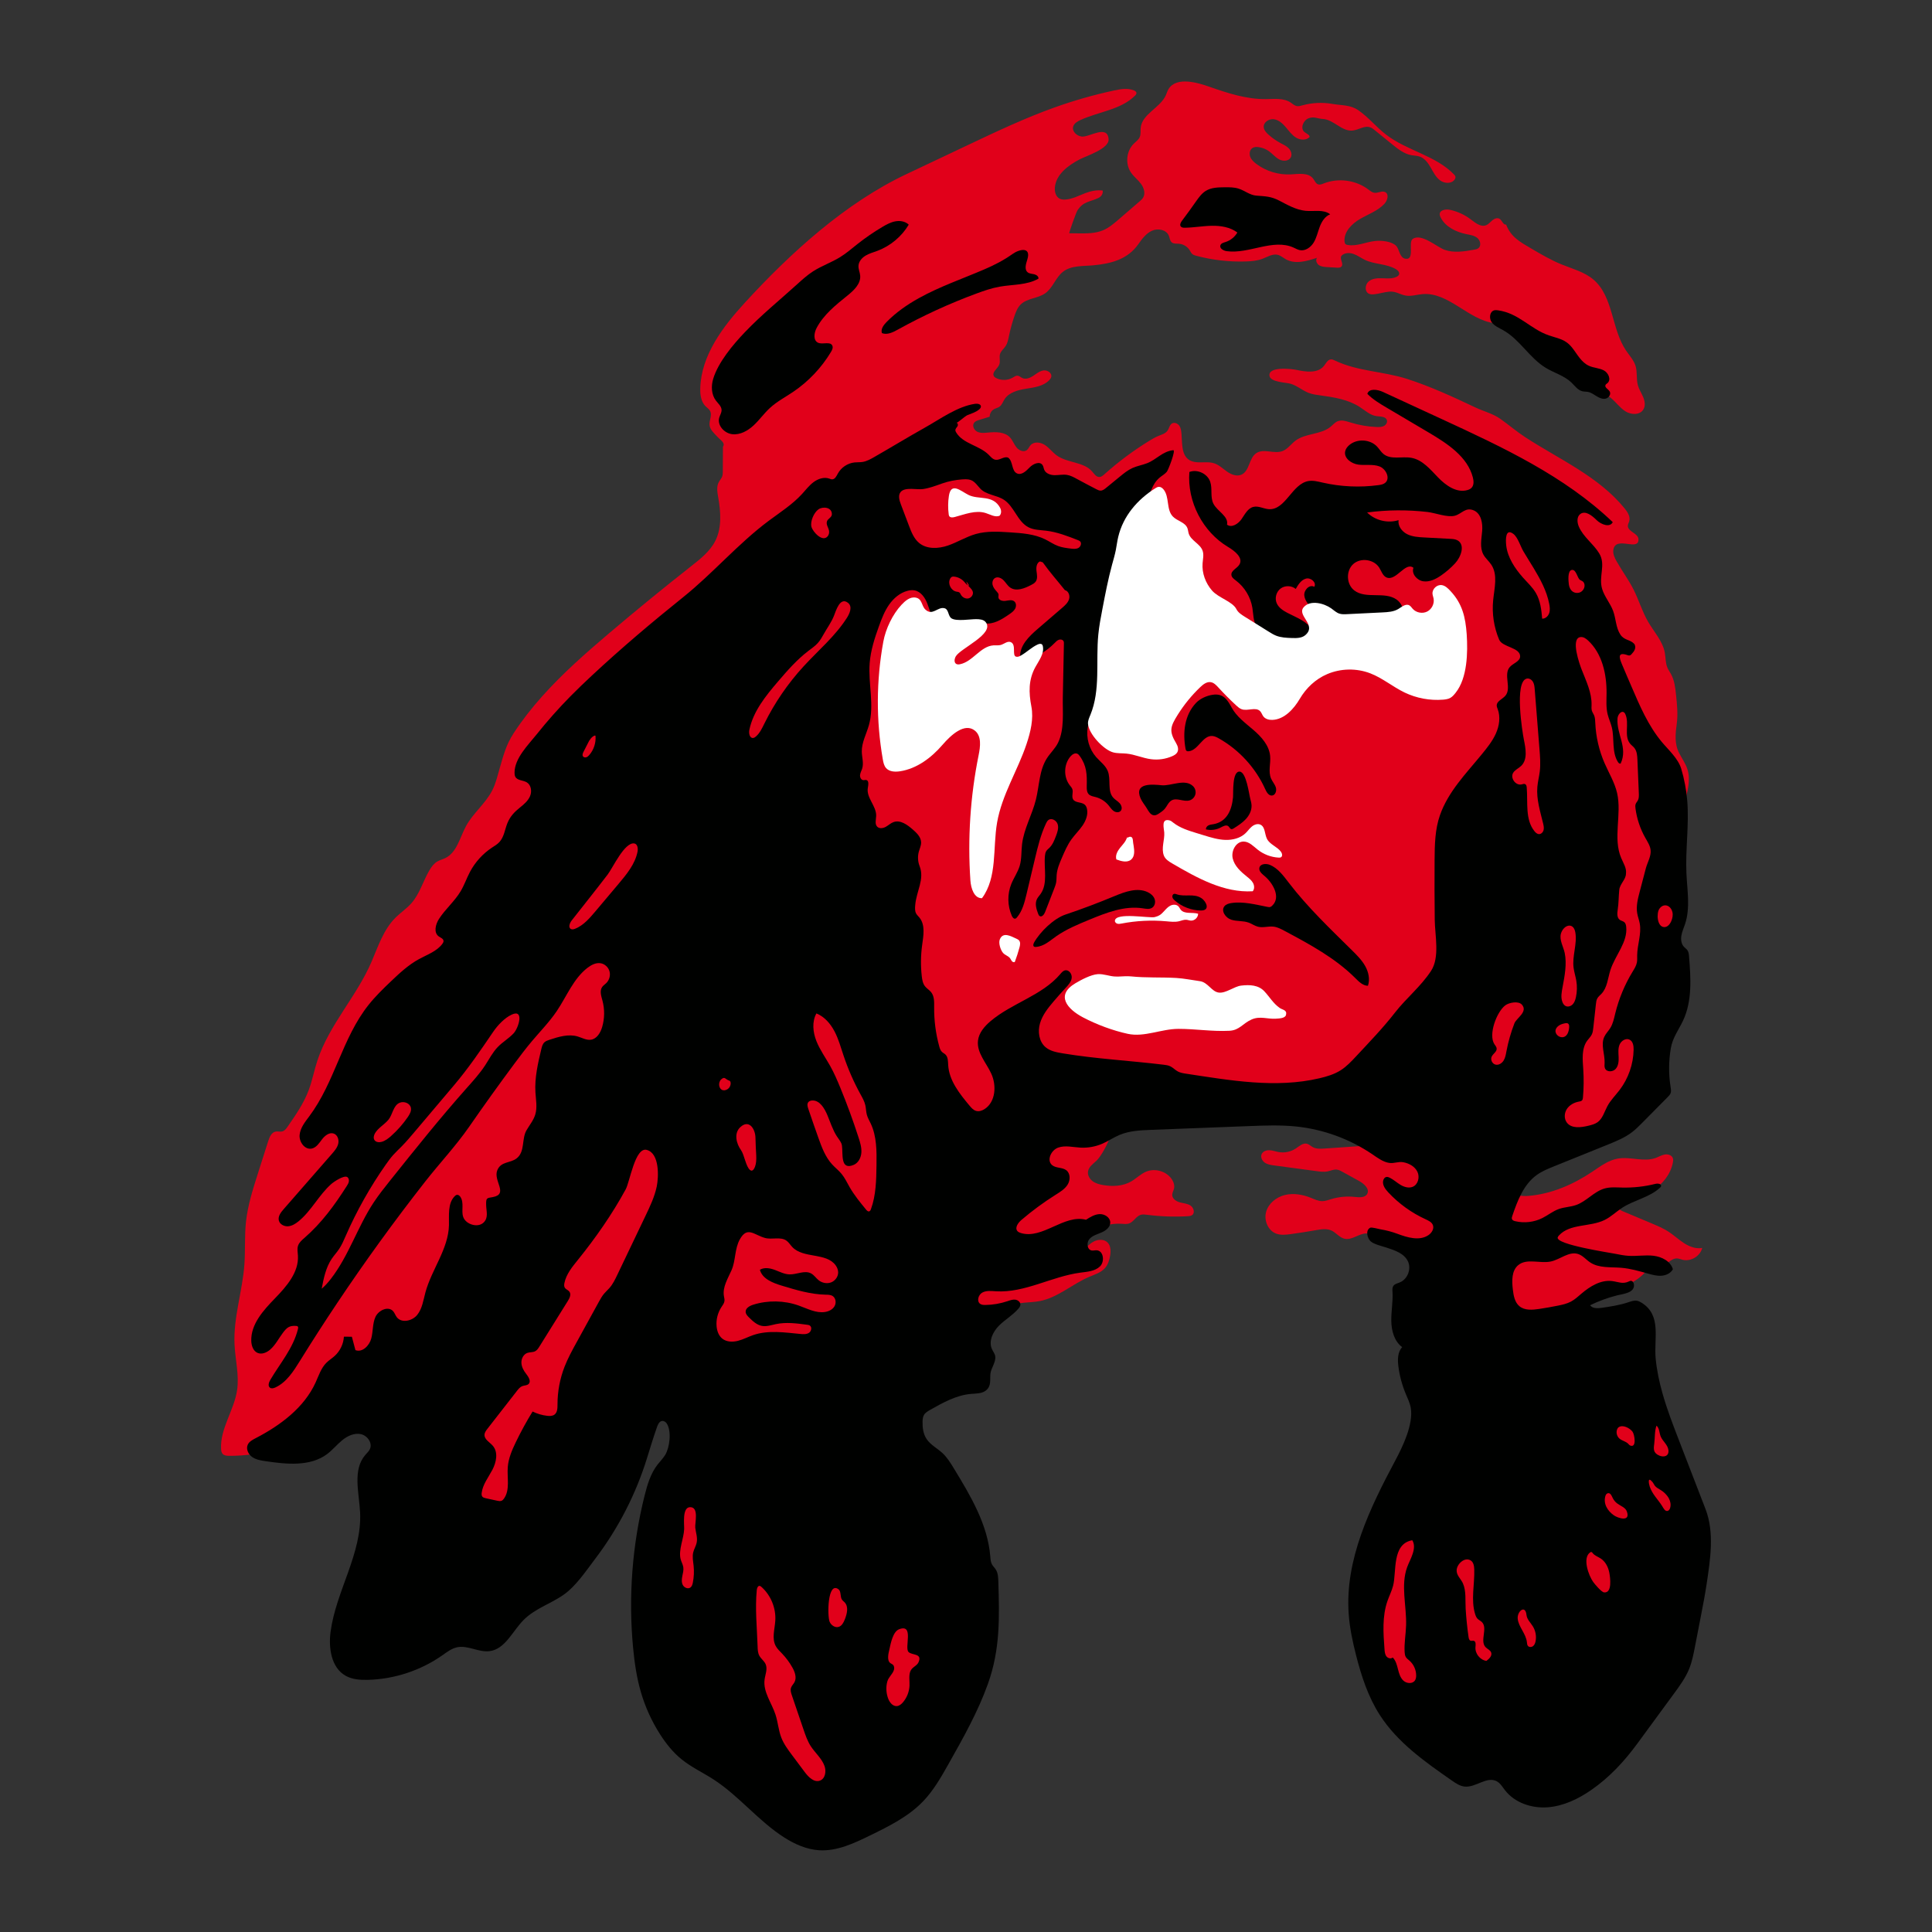 <?xml version="1.0" encoding="UTF-8"?>
<!-- Generator: Adobe Illustrator 27.1.1, SVG Export Plug-In . SVG Version: 6.00 Build 0)  -->
<svg xmlns="http://www.w3.org/2000/svg" xmlns:xlink="http://www.w3.org/1999/xlink" version="1.1" id="Layer_1" x="0px" y="0px" viewBox="0 0 1728 1728" style="enable-background:new 0 0 1728 1728;" xml:space="preserve">
<rect x="0" y="0" width="1728" height="1728" fill="#333333" stroke="none"/>
<style type="text/css">
	.st0{fill:#E1001A;}
	.st1{fill:#000100;}
	.st2{fill:#FFFFFF;}
</style>
<g>
	<path class="st0" d="M1220.38,1024.82c-11.9,0.81-23.81,1.63-35.71,2.44c-3.64,0.25-7.51,0.45-10.68-1.34   c-1.71-0.96-3.15-2.48-5.06-2.95c-3.59-0.9-6.8,2.14-9.87,4.2c-4.49,3.01-10.17,4.19-15.49,3.23c-2.74-0.49-5.4-1.53-8.18-1.64   c-2.78-0.11-5.9,1.01-6.99,3.57c-1.15,2.71,0.48,5.95,2.92,7.6c2.44,1.65,5.47,2.08,8.39,2.47c12.71,1.7,25.41,3.41,38.12,5.11   c3.16,0.42,6.4,0.85,9.52,0.22c2.77-0.56,5.46-1.94,8.27-1.63c1.82,0.2,3.49,1.1,5.09,1.99c5.04,2.77,10.07,5.55,15.1,8.34   c4.38,2.43,9.47,7.09,7.01,11.44c-2,3.53-7.09,3.11-11.13,2.67c-7.02-0.77-14.2-0.1-20.96,1.94c-2.63,0.79-5.25,1.8-7.99,1.83   c-3.63,0.03-7.02-1.66-10.39-3.01c-7.3-2.92-15.44-4.35-23.09-2.49c-7.64,1.86-14.64,7.43-16.81,14.99   c-2.16,7.56,1.56,16.76,8.92,19.54c4.18,1.58,8.83,1.04,13.26,0.44c7.44-1.02,14.86-2.18,22.26-3.49   c4.62-0.81,9.56-1.65,13.85,0.26c4.28,1.91,7.27,6.34,11.84,7.39c6.6,1.53,12.69-4.66,19.47-4.76c4.89-0.08,9.21,2.99,13.91,4.33   c3.39,0.96,6.95,1.02,10.46,1.33c8.25,0.73,16.37,2.91,24.65,2.84c8.28-0.07,17.19-2.92,21.67-9.89   c3.76-5.85,3.48-14.02-0.66-19.61c-3.9-5.25-10.89-8.55-12.32-14.94c-0.78-3.48,0.35-7.07,1.34-10.49   c1.93-6.64,3.12-14.62-1.5-19.76c-3.78-4.2-9.76-5.48-13.81-9.52c-2.93-2.92-4.61-6.74-8.95-7.76c-4.74-1.11-10.6,2.15-15.21,3.01   C1234.64,1024.04,1227.44,1024.34,1220.38,1024.82z"></path>
	<path class="st0" d="M980.68,1038.18c-3.03,2.79-6.84,5.4-7.53,9.46c-0.57,3.37,1.37,6.8,4.12,8.84c2.75,2.04,6.18,2.91,9.55,3.48   c8.37,1.4,17.39,1.01,24.77-3.18c4.68-2.66,8.52-6.74,13.49-8.83c7.62-3.2,17.25-0.68,22.32,5.85c2.08,2.68,3.44,6.18,2.62,9.47   c-0.46,1.83-1.56,3.51-1.57,5.4c-0.03,3.39,3.41,5.78,6.68,6.69c3.27,0.91,6.86,1.04,9.69,2.91s4.17,6.55,1.42,8.53   c-1.12,0.81-2.57,0.93-3.95,1c-12.16,0.69-24.38,0.26-36.46-1.29c-1.84-0.24-3.74-0.49-5.52,0.03c-4.14,1.21-6.23,6.13-10.26,7.66   c-2.3,0.87-4.85,0.49-7.31,0.34c-16.62-1.01-31.63,8.91-45.97,17.37c-14.34,8.46-31.59,16-47.15,10.07   c-2.71-1.03-5.34-2.51-7.2-4.74c-2.18-2.61-3.13-6.01-3.77-9.34c-1.55-8.03-1.64-16.35-0.26-24.42c0.29-1.67,0.69-3.43,1.87-4.64   c1.23-1.26,3.06-1.66,4.65-2.42c6.18-2.94,8.16-10.65,9.06-17.43c1.13-8.6,1.64-17.28,1.52-25.95c-0.05-3.65-0.2-7.41,1.02-10.85   c2.43-6.89,9.54-10.79,16.07-14.07c1.86-0.93,3.84-1.89,5.92-1.76c1.38,0.09,2.67,0.65,3.99,1.08c5.16,1.69,10.96,1.34,15.88-0.97   c5.21-2.44,9.19-6.81,13.57-10.54c4.48-3.82,12.2-7.22,18.18-5.35C1006.29,995.62,987.58,1031.84,980.68,1038.18z"></path>
	<path class="st0" d="M894.52,1174.21c3.09-2.39,6.22-4.81,9.8-6.38c7.89-3.48,16.95-2.5,25.43-4.09   c16.33-3.07,29.28-15.31,44.58-21.77c4.91-2.07,10.31-3.7,13.87-7.67c2.75-3.07,4.05-7.18,4.72-11.24   c0.68-4.13,0.61-8.89-2.38-11.82c-3.09-3.03-8.26-2.84-12.12-0.89c-3.86,1.96-6.79,5.31-9.85,8.36   c-6.46,6.42-14.17,11.91-22.99,14.17c-15.56,3.99-32.55-2.44-47.89,2.33c-3.4,1.06-6.62,2.64-10.05,3.58   c-5.13,1.4-10.55,1.31-15.79,2.25s-10.67,3.21-13.33,7.82c-2.57,4.46-1.96,10.12-0.21,14.96c1.89,5.23,4.99,9.97,6.6,15.31   c0.95,3.16,0.7,10.29,4.31,11.91C874.73,1193.52,889.97,1177.73,894.52,1174.21z"></path>
	<path class="st0" d="M1367.1,1069.62c20.42-1.69,39.86-10.1,56.89-21.5c7.21-4.83,14.4-10.36,22.95-11.86   c11.27-1.98,23.34,3.36,34.06-0.62c2.69-1,5.19-2.56,8.02-3.04c2.83-0.48,6.24,0.57,7.2,3.27c0.47,1.31,0.27,2.77-0.01,4.13   c-2.1,10.13-8.84,19.21-17.94,24.15c-9.21,5-20.58,5.96-28.55,12.76c-0.92,0.79-1.85,1.79-1.83,3c0.03,1.74,1.9,2.78,3.5,3.45   c8.63,3.62,17.26,7.25,25.89,10.87c5.16,2.17,10.35,4.35,15.05,7.4c4.82,3.14,9.04,7.14,13.87,10.25   c4.84,3.11,10.62,5.34,16.28,4.31c-1.83,7.39-10.25,12.43-17.62,10.55c-1.62-0.41-3.19-1.11-4.86-1.18   c-5.65-0.24-9.5,6.48-15.13,7.03c-2.61,0.25-5.13-0.88-7.6-1.75c-7.51-2.63-15.83-2.89-23.5-0.75c5.69-2.27,12.58-1.17,17.27,2.76   c0.68,0.57,1.35,1.25,1.51,2.13c0.23,1.25-0.63,2.43-1.5,3.36c-8.44,9.19-20.83,13.39-32.41,18.03   c-11.59,4.63-23.65,10.73-29.45,21.77c-2.42,4.61-3.62,9.88-6.75,14.04c-2.8,3.72-6.9,6.22-10.98,8.46   c-5.84,3.2-11.87,6.06-18.05,8.56c-6.22,2.51-13.11,4.68-19.54,2.75c-4.9-1.47-8.83-5.15-12.16-9.04   c-7.81-9.11-13.61-20.84-12.32-32.77c0.96-8.88,5.72-17,6.85-25.86c0.71-5.56-0.03-11.31,1.5-16.7c0.64-2.26,1.67-4.48,1.56-6.83   c-0.15-3.14-2.3-5.76-4.02-8.39c-5.58-8.55-7.19-19.01-8.66-29.11c-0.82-5.62-1.64-11.31-0.97-16.95c0.6-5.1,3.28-13.44,9.12-14.75   c7.6-1.7,8.99,7.02,12.54,11.34C1352.04,1068.66,1359.83,1070.22,1367.1,1069.62z"></path>
	<path class="st0" d="M204.85,1302.1c-2.03-0.02-4.29-0.19-5.68-1.68c-1.11-1.2-1.36-2.95-1.44-4.58   c-0.9-18.18,11.61-34.34,14.31-52.34c2.04-13.61-1.64-27.36-2.28-41.1c-1.1-23.92,7.04-47.29,8.81-71.17   c0.94-12.74,0.07-25.59,1.42-38.3c1.57-14.73,6.09-28.97,10.59-43.08c3.1-9.73,6.2-19.47,9.3-29.2c1.16-3.65,2.97-7.9,6.75-8.58   c1.92-0.34,3.95,0.39,5.84-0.11c2.12-0.55,3.54-2.48,4.79-4.28c7.14-10.3,14.36-20.73,18.78-32.46c3.31-8.77,4.97-18.08,7.94-26.98   c10.67-32.01,35.22-57.31,48.44-88.31c5.83-13.67,10.63-28.39,21.1-38.94c4.66-4.69,10.29-8.37,14.63-13.36   c7.33-8.42,10.3-19.72,15.98-29.33c1.8-3.04,3.97-6.01,7.02-7.79c2.2-1.28,4.73-1.87,7.03-2.98c10.48-5.03,13.07-18.39,18.6-28.62   c6.4-11.82,17.76-20.43,23.73-32.47c2.94-5.93,4.44-12.45,6.28-18.82c3.39-11.78,5.78-21.32,12.54-31.72   c7.56-11.62,16.16-22.54,25.38-32.89c18.34-20.56,39.08-38.81,60.05-56.61c24.14-20.49,48.66-40.53,73.55-60.11   c8.25-6.49,16.81-13.25,21.52-22.64c5.94-11.85,4.79-25.94,2.51-39c-0.79-4.5-1.63-9.4,0.53-13.43c0.91-1.7,2.32-3.14,3.01-4.95   c0.57-1.52,0.59-3.18,0.6-4.8c0.04-7.29,0.08-14.58,0.12-21.87c2.37-3.53-2.15-5.86-5.02-9c-2.88-3.14-6.51-6.18-6.95-10.41   c-0.44-4.2,2.45-8.69,0.56-12.47c-0.92-1.84-2.76-2.99-4.21-4.44c-4.04-4.06-4.82-10.31-4.66-16.03c0.83-29.5,20.14-55,40.09-76.74   c40.63-44.3,89.49-88.82,144.17-114.7c18.54-8.77,37.07-17.55,55.61-26.32c25.28-11.96,50.6-23.95,76.93-33.36   c17.39-6.22,35.18-11.3,53.23-15.2c5.93-1.28,12.3-2.4,17.9-0.05c0.99,0.42,2.06,1.09,2.19,2.16c0.12,0.98-0.6,1.85-1.31,2.55   c-12.77,12.69-32.57,14.26-48.91,21.82c-2.73,1.26-5.63,3.01-6.4,5.91c-1.14,4.3,3.34,8.33,7.76,8.82   c6.68,0.73,22.98-11.07,23.96,2.36c0.62,8.53-19.83,14.87-25.99,18.09c-10.38,5.42-21.22,13.61-22.09,25.29   c-0.28,3.76,0.9,8.04,4.25,9.78c1.64,0.85,3.56,0.96,5.4,0.81c6.16-0.48,11.78-3.51,17.56-5.72c4.95-1.89,10.32-3.03,15.58-2.31   c0.45,2.88-1.29,5.43-3.92,6.68c-7.81,3.69-13.31,2.82-18.71,11.16c-1.1,1.7-7.79,20.35-7.26,20.35c2.66,0.03,5.33,0.07,7.99,0.1   c7.61,0.09,15.48,0.14,22.48-2.87c5.08-2.19,9.36-5.86,13.56-9.47c6.3-5.43,12.61-10.86,18.91-16.3c1.12-0.97,2.26-1.95,3.04-3.21   c2.38-3.81,0.81-8.93-1.88-12.52c-2.7-3.59-6.4-6.36-8.93-10.07c-5.27-7.71-4.17-19.14,2.47-25.71c1.95-1.93,4.36-3.56,5.42-6.08   c1.06-2.52,0.54-5.4,0.8-8.12c1.21-12.51,17.45-17.78,22.55-29.26c0.82-1.85,1.34-3.85,2.42-5.57c7.26-11.49,26.78-5.35,36.32-2.02   c16.38,5.72,33.27,11.33,50.83,11.11c7.56-0.09,15.8-1.11,22.08,3.1c1.72,1.16,3.3,2.7,5.34,3.11c1.73,0.35,3.49-0.19,5.19-0.66   c8.7-2.37,17.92-2.8,26.8-1.25c8.53,1.49,16.01,0.73,23.14,5.65c9.04,6.25,16.03,15.04,24.73,21.76   c18.68,14.43,44.39,18.67,60.81,35.63c0.56,0.57,1.12,1.2,1.3,1.98c0.23,0.97-0.2,1.99-0.8,2.79c-2.86,3.8-9,3.44-12.84,0.63   c-3.84-2.8-6.03-7.26-8.39-11.39c-2.36-4.13-5.34-8.34-9.83-9.91c-2.42-0.85-5.05-0.83-7.58-1.3c-6.54-1.21-12-5.54-17.17-9.73   c-5.15-4.18-10.3-8.36-15.45-12.54c-1.28-1.04-2.59-2.1-4.15-2.65c-5.19-1.84-10.49,2.47-15.98,2.93   c-9.52,0.81-16.71-9.8-26.25-10.36c-5.19-0.3-7.98-2.49-12.85-0.66s-7.71,9.05-3.69,12.36c1.7,1.4,4.45,2.17,4.6,4.36   c-2.96,3.22-8.35,2.9-12.1,0.64c-3.75-2.26-6.34-5.96-9.17-9.29s-6.31-6.55-10.64-7.18c-4.33-0.63-9.38,2.54-9.16,6.91   c0.14,2.7,2.12,4.92,4.13,6.73c3.27,2.96,6.9,5.52,10.79,7.61c2.62,1.4,5.41,2.63,7.47,4.77c2.06,2.14,3.21,5.52,1.79,8.13   c-1.84,3.4-6.87,3.59-10.29,1.79c-3.42-1.8-5.91-4.95-9.03-7.23c-2.79-2.03-6.1-3.35-9.52-3.8c-1.84-0.24-3.82-0.2-5.38,0.79   c-2.45,1.55-3.07,5.05-2.06,7.77c1,2.72,3.25,4.79,5.57,6.52c8.79,6.57,19.94,9.92,30.89,9.3c7.04-0.4,15.58-1.79,19.85,3.82   c1.4,1.84,2.28,4.41,4.48,5.12c1.66,0.54,3.42-0.22,5.04-0.85c13.05-5.14,28.71-3,39.9,5.46c1.63,1.23,3.28,2.63,5.3,2.92   c3.3,0.47,6.87-2.16,9.8-0.57c3.56,1.94,1.95,7.49-0.81,10.46c-5.84,6.27-14.31,9.2-21.72,13.5s-14.51,11.43-13.96,19.98   c0.06,0.94,0.26,1.96,0.97,2.58c0.49,0.42,1.15,0.59,1.79,0.7c8.23,1.5,16.36-2.69,24.69-3.54c5.44-0.55,14.53,0.16,18.68,4.31   c3.07,3.08,3.02,10.58,8.23,11.54c8.94,1.65,2.25-14.65,6.68-17.69c7.78-5.34,21.63,7.31,28.54,9.75   c8.35,2.96,17.55,1.45,26.27-0.1c1.37-0.24,2.8-0.51,3.9-1.36c2.78-2.15,1.8-6.9-0.92-9.14c-2.72-2.24-6.41-2.74-9.85-3.44   c-9.3-1.9-18.8-6.51-23.03-15.01c-0.45-0.89-0.83-1.86-0.8-2.86c0.14-3.81,5.48-4.66,9.2-3.86c6.68,1.44,13.04,4.35,18.48,8.47   c4.16,3.15,9.09,7.25,13.91,5.27c2.18-0.89,3.7-2.87,5.51-4.38s4.48-2.57,6.48-1.31c2.3,1.45,3.14,5.55,5.83,5.16   c4.27,11.05,12.27,15.41,22.49,21.41c8.75,5.14,17.54,10.29,26.93,14.13c9.83,4.02,20.53,6.72,28.63,13.59   c17.97,15.25,16,43.95,29.19,63.49c3.05,4.52,6.96,8.63,8.55,13.84c1.71,5.61,0.49,11.77,2.1,17.41c1.06,3.7,3.28,6.95,4.74,10.51   c1.47,3.56,2.11,7.85,0.05,11.1c-3.16,5-10.87,4.72-15.89,1.58c-5.02-3.14-8.47-8.23-13.05-11.97c-4.98-4.07-11.1-6.42-16.73-9.53   c-6.44-3.55-12.25-8.12-18.02-12.66c-14.65-11.53-29.31-23.05-43.96-34.58c-4.76-3.74-9.72-7.59-15.61-8.98   c-3.3-0.78-6.74-0.75-10.1-1.18c-23.18-3.03-40.73-27.84-64.03-26c-4.96,0.39-10.17,2.21-15.18,1.31   c-5.13-0.92-8.82-3.98-14.41-3.52c-4.64,0.37-9.11,1.91-13.74,2.37c-1.67,0.17-3.43,0.18-4.91-0.6c-3.79-2-3.26-8.13,0.01-10.88   c3.28-2.76,7.94-3,12.22-2.84c4.28,0.16,8.78,0.56,12.65-1.27c1-0.47,1.99-1.17,2.33-2.22c0.59-1.87-1.15-3.63-2.84-4.64   c-8.28-4.93-18.87-4.14-27.59-8.25c-3.51-1.66-6.65-4.08-10.31-5.37c-3.66-1.29-8.24-1.17-10.83,1.72   c-1.89,2.71,2.24,6.97,0.1,9.49c-0.97,1.15-2.72,1.16-4.22,1.07c-2.92-0.18-5.85-0.35-8.77-0.53c-2.52-0.15-5.18-0.35-7.26-1.78   c-2.08-1.43-3.21-4.56-1.66-6.55c-9.14,3.08-19.62,6.05-28.01,1.29c-2.33-1.32-4.41-3.21-7-3.89c-4.68-1.22-9.26,1.79-13.78,3.51   c-4.67,1.78-9.74,2.21-14.74,2.38c-14.98,0.51-30.03-1.21-44.51-5.08c-1.23-0.33-2.49-0.69-3.47-1.51   c-1.11-0.93-1.7-2.31-2.47-3.53c-2.07-3.26-5.74-5.44-9.59-5.72c-2.21-0.16-4.7,0.19-6.39-1.24c-1.68-1.41-1.77-3.91-2.6-5.94   c-2.19-5.41-9.7-6.86-15.03-4.47s-8.95,7.36-12.32,12.13c-9.43,13.34-23.76,17.24-40.02,18.8c-9.41,0.9-19.85-0.03-27.3,5.79   c-6.59,5.15-9.05,14.42-15.88,19.25c-6.61,4.68-16.15,4.32-21.93,9.99c-2.77,2.71-4.25,6.45-5.52,10.11   c-2.07,6-3.76,12.13-5.05,18.35c-0.62,2.98-1.18,6.06-2.83,8.62c-1.65,2.54-4.33,4.49-5.15,7.4c-0.84,3,0.53,6.37-0.62,9.28   c-1.48,3.75-6.87,6.83-4.85,10.32c0.51,0.88,1.42,1.45,2.33,1.89c4.58,2.22,10.27,1.99,14.65-0.59c1.32-0.78,2.68-1.8,4.21-1.68   c1.56,0.12,2.76,1.38,4.17,2.06c3.15,1.53,6.92,0.03,9.85-1.9c2.93-1.93,5.74-4.36,9.21-4.85s7.65,2.24,6.94,5.67   c-0.24,1.16-0.98,2.14-1.79,3c-5.15,5.4-13.21,6.51-20.58,7.67c-7.37,1.17-15.5,3.22-19.5,9.52c-1.44,2.27-2.31,5.05-4.51,6.6   c-1.49,1.05-3.38,1.37-4.96,2.28c-2.31,1.33-3.8,3.98-3.74,6.65c-3.1,0.95-6.2,1.9-9.3,2.85c-1.78,0.54-3.69,1.19-4.74,2.72   c-1.81,2.63,0.1,6.49,2.97,7.88s6.23,1.06,9.41,0.75c6.95-0.7,14.95-0.81,19.75,4.27c2.44,2.59,3.6,6.13,5.82,8.91   s6.45,4.67,9.28,2.51c1.47-1.12,2.11-3.02,3.34-4.41c3.11-3.53,9-2.73,12.92-0.13c3.92,2.61,6.76,6.57,10.58,9.32   c9.5,6.84,23.93,5.5,31.61,14.34c1.85,2.13,3.69,5.02,6.51,4.91c1.73-0.06,3.16-1.3,4.45-2.45c12.48-11.18,25.97-21.23,40.25-29.99   c2.6-1.59,5.23-3.15,8.05-4.3c2.99-1.22,6.41-2.15,8.23-4.82c1.41-2.06,1.73-4.98,3.85-6.29c2.19-1.35,5.22-0.06,6.66,2.06   c1.44,2.13,1.7,4.81,1.92,7.37c0.83,9.65-0.6,22.87,11.83,24.98c5.75,0.98,11.85-0.64,17.39,1.19c4.37,1.44,7.77,4.83,11.55,7.46   c3.78,2.63,8.73,4.56,12.92,2.66c7.23-3.28,6.59-14.79,13.19-19.21c6.6-4.42,15.88,0.94,23.34-1.81c4.7-1.73,7.67-6.29,11.66-9.31   c9.12-6.9,22.82-5.25,31.59-12.58c1.99-1.66,3.69-3.76,6.07-4.77c3.68-1.56,7.86-0.12,11.68,1.07c7.64,2.38,15.59,3.74,23.58,4.03   c2.13,0.08,4.35,0.05,6.24-0.93c1.89-0.98,3.29-3.22,2.64-5.25c-1.08-3.34-5.73-3.1-9.21-3.56c-5.67-0.75-10.14-4.96-14.92-8.08   c-10.31-6.74-22.92-8.78-35.13-10.43c-3.63-0.49-7.31-0.97-10.73-2.28c-5.68-2.18-10.4-6.55-16.25-8.2   c-4.01-1.14-17.58-1.39-18.68-6.77c-1.86-9.07,19.96-6.49,24.18-5.58c8.5,1.85,19,3.22,24.44-3.57c1.86-2.32,3.34-5.68,6.31-5.84   c1.26-0.07,2.45,0.52,3.58,1.06c20.32,9.71,43.27,9.57,64.48,16.4c21.03,6.77,41.12,16.07,61.06,25.51   c7.25,3.43,15.75,5.55,22.23,10.13c7.51,5.31,14.45,11.3,22.18,16.35c30.45,19.91,65.55,34.97,89.06,63.77   c2.71,3.32,5.38,7.5,4.16,11.61c-0.38,1.3-1.15,2.51-1.23,3.86c-0.31,5.37,9.31,6.76,9.51,12.13c0.43,11.38-20.23-3.38-22.44,9.33   c-0.64,3.68,1.1,7.32,2.94,10.57c4.84,8.54,10.74,16.47,15.15,25.23c4.71,9.37,7.66,19.58,12.93,28.65   c5.3,9.12,13.01,17.28,14.96,27.65c0.85,4.54,0.55,9.36,2.39,13.6c0.85,1.97,2.14,3.72,3.17,5.61c3.11,5.68,3.85,12.32,4.52,18.77   c0.89,8.53,1.78,17.16,0.62,25.65c-1.21,8.88-2.15,17.86,2.08,26.12c2.53,4.94,5.88,9.51,7.53,14.82c2.9,9.36,0.08,19.4-2.44,28.87   c-3.78,14.2-6.88,28.57-9.29,43.06c-0.63,3.8-1.22,7.65-0.94,11.5c0.42,5.83,2.81,11.32,4.21,16.99   c1.94,7.87,1.98,16.07,2.01,24.17c0.02,5.26,0.03,10.58-1.16,15.71c-0.97,4.18-2.73,8.13-3.75,12.3   c-2.06,8.39-1.01,17.51,2.92,25.21c1.67,3.27,3.86,6.36,4.61,9.95c1.48,7.07-2.93,14.19-2.34,21.39   c0.67,8.11-3.26,13.48-7.59,20.36c-4.33,6.88-9.74,13.15-13.05,20.58c-2.82,6.35-3.99,13.28-5.75,20   c-4.82,18.38-14.29,35.52-27.29,49.38c-1.49,1.59-3.09,3.18-5.11,3.99c-2.38,0.96-5.1,0.73-7.49,1.64   c-3.23,1.22-5.37,4.25-8.18,6.27c-2.75,1.98-6.09,2.94-9.37,3.82c-19.17,5.19-38.68,9.15-58.36,11.84   c-6.54,0.89-13.43,1.61-19.54-0.9c-3.03-1.25-5.85-3.28-9.12-3.54c-5.38-0.43-6.71,7.84-13.62,7.58   c-4.41-0.17-8.42-2.51-12.03-5.05c-6.81-4.78-12.97-10.5-18.24-16.93c-3.64-4.43-6.94-9.28-11.62-12.6   c-3.45-2.45-7.49-3.93-11.52-5.24c-72.47-23.62-151.96-0.07-227.38-11.14c-18.61-2.73-36.91-7.57-55.63-9.34   c-18.73-1.76-38.44-0.2-54.8,9.07c-12.12,6.87-21.46,17.46-29.14,28.92c-7.21,10.77-15.32,21.72-21.55,33.05   c-13.11,23.84-16.93,51.75-31.49,74.91c-5.26,8.37-11.81,15.87-16.95,24.3c-5.14,8.44-8.89,18.24-7.67,28.05   c1.23,9.87,7.37,18.9,7.09,28.85c-0.44,16.06-16.54,26.52-24.94,40.21c-9.13,14.89-8.86,33.84-4.81,50.83   c4.32,18.09,26.69,53.02,3.33,66.65c-1.83,1.07-3.88,1.86-6,1.88c-2.43,0.03-4.75-0.95-6.98-1.93   c-43.47-18.98-85.27-43.06-119.41-76c-6.58-6.35-12.87-13.02-19.84-18.95c-18.09-15.39-40.66-25.44-64.2-28.59   c-4.78-0.64-10.2-0.82-13.82,2.37c-1.7,1.5-2.77,3.56-3.8,5.57c-5.9,5.9-9.62,18.74-13.47,26.22c-4.33,8.43-8.11,16.7-13.43,24.58   c-10.7,15.86-23.64,30.04-36.53,44.13c-7.69,8.42-15.44,16.87-24.41,23.91c-7.77,6.1-16.41,11.09-25.58,14.77   c-9.1,3.65-18.91,6.03-28.68,5.19c-9.77-0.84-19.51-5.2-25.42-13.02c-8.38-11.08-7.68-26.22-8.71-40.07   c-1.55-20.96-9.49-43.48-27.91-53.6c-10.27-5.64-22.38-6.65-34.09-7.04c-10.34-0.35-21.05-0.25-30.51,3.92   c-4.5,1.98-8.58,4.82-13.12,6.69C259.82,1293.63,232.94,1302.38,204.85,1302.1z"></path>
	<path class="st1" d="M978.61,633.35c-1.99,5.74-4.68,11.29-5.71,17.27c-1.6,9.37,1.24,19.4,7.52,26.53   c3.58,4.07,8.3,7.38,10.35,12.39c3.14,7.64-0.59,17.69,4.89,23.86c1.7,1.92,4.08,3.13,5.8,5.02c1.72,1.9,2.59,5.07,0.82,6.93   c-1.57,1.65-4.39,1.31-6.25,0s-3.08-3.31-4.52-5.06c-2.95-3.58-7.04-6.19-11.53-7.38c-2.18-0.58-4.61-0.9-6.19-2.52   c-1.8-1.86-1.85-4.75-1.79-7.34c0.25-10.28,0.03-18.02-6.19-26.75c-0.62-0.88-1.33-1.76-2.32-2.19c-2.15-0.92-4.53,0.69-6.05,2.46   c-6.09,7.1-6.33,18.53-0.56,25.88c0.84,1.07,1.82,2.1,2.26,3.39c0.99,2.9-0.92,6.4,0.62,9.05c2.01,3.45,7.67,2.19,10.58,4.92   c1.07,1.01,1.63,2.45,1.91,3.9c1.01,5.17-1.12,10.48-4.11,14.81c-2.99,4.33-6.83,8.02-9.9,12.3c-3.55,4.96-5.99,10.62-8.4,16.22   c-2.15,5-4.33,10.1-4.76,15.52c-0.18,2.2-0.06,4.42-0.43,6.6c-0.34,1.95-1.06,3.81-1.77,5.65c-2.72,7.01-5.45,14.02-8.17,21.02   c-0.82,2.12-2.84,4.71-4.79,3.53c-0.74-0.44-1.1-1.3-1.4-2.1c-1.61-4.2-3.05-9-1.09-13.05c0.82-1.69,2.16-3.07,3.25-4.6   c6.75-9.5,2.82-22.55,3.94-34.16c0.14-1.48,0.39-3.01,1.19-4.26c0.73-1.14,1.84-1.96,2.81-2.91c2.89-2.83,4.41-6.73,5.84-10.51   c1.28-3.36,2.57-7.02,1.57-10.47c-1-3.45-5.45-6.04-8.32-3.86c-1.01,0.77-1.62,1.94-2.16,3.09c-4.75,10.03-7.35,20.91-9.92,31.7   c-2.49,10.46-4.98,20.93-7.47,31.39c-1.76,7.39-3.66,15.07-8.54,20.88c-0.4,0.48-0.86,0.97-1.47,1.13   c-1.43,0.38-2.57-1.17-3.17-2.52c-3.94-8.93-4.11-19.46-0.45-28.5c2.23-5.51,5.79-10.45,7.49-16.14c1.86-6.25,1.35-12.92,2.12-19.4   c1.63-13.81,9-26.26,12.36-39.76c3.12-12.55,2.93-26.37,9.95-37.22c3.09-4.78,7.46-8.72,9.92-13.85   c5.81-12.09,3.96-27.32,4.22-40.34c0.33-16.04,0.66-32.08,0.98-48.13c0.02-0.76,0.02-1.54-0.3-2.23c-0.7-1.49-2.75-1.88-4.29-1.3   c-1.54,0.57-2.7,1.84-3.85,3.01c-7.08,7.23-16.1,12.55-25.86,15.24c-1.41,0.39-3.15,0.63-4.12-0.46c-0.53-0.6-0.66-1.45-0.71-2.26   c-0.62-10.26,7.86-18.52,15.65-25.22c7.28-6.27,14.57-12.54,21.85-18.81c2.54-2.19,5.2-4.55,6.22-7.75s-0.43-7.42-3.7-8.15   c-6.94-8.73-13.34-15.79-19.81-24.88c-0.83-0.27-1.65-0.54-2.48-0.81c-3.02,1.26-3.52,5.32-3.11,8.57s1.18,6.88-0.75,9.53   c-1,1.38-2.56,2.21-4.07,2.99c-5.89,3.07-13.32,6.07-18.75,2.26c-2.35-1.65-3.78-4.3-5.78-6.37s-5.19-3.59-7.7-2.18   c-2.05,1.15-2.76,3.89-2.22,6.17s2.08,4.19,3.66,5.93c0.75,0.82,1.55,1.7,1.67,2.8c0.09,0.79-0.2,1.58-0.14,2.37   c0.18,2.69,3.76,3.58,6.42,3.19c2.67-0.39,5.72-1.23,7.8,0.49c1.85,1.52,1.88,4.49,0.72,6.59s-3.2,3.54-5.17,4.9   c-6.7,4.63-14.35,9.49-22.37,8.07c-7.66,3.14-14,6.36-22.26,6.85c-8.26,0.49-17.18-2.2-22.12-8.84   c-3.39-4.55-4.54-10.33-6.59-15.62s-5.71-10.66-11.28-11.78c-2.08-0.42-4.25-0.19-6.31,0.34c-6.85,1.74-12.57,6.65-16.62,12.45   c-4.05,5.8-6.62,12.48-9.02,19.13c-3.88,10.73-7.45,21.72-8.33,33.1c-1.42,18.51,4.33,37.57-0.67,55.45   c-2.21,7.92-6.51,15.48-6.38,23.7c0.08,5.07,1.85,10.26,0.37,15.11c-0.6,1.97-1.72,3.8-1.93,5.85c-0.21,2.05,0.98,4.5,3.04,4.6   c0.8,0.04,1.6-0.29,2.4-0.16c2.71,0.45,1.97,4.44,1.51,7.15c-1.5,8.69,7.72,16.12,7.46,24.93c-0.1,3.38-1.42,7.38,1,9.75   c1.95,1.91,5.25,1.38,7.63,0.05c2.38-1.34,4.4-3.34,6.98-4.25c6.04-2.13,12.23,2.38,17.06,6.59c3.58,3.12,7.44,6.82,7.54,11.57   c0.06,2.83-1.27,5.48-2.03,8.21c-1.18,4.26-0.94,8.91,0.67,13.03c4.64,11.83-2.94,22.38-3.93,35.05c-0.2,2.5-0.36,5.17,0.85,7.37   c0.74,1.35,1.94,2.4,2.92,3.59c5.42,6.6,3.59,16.25,2.43,24.71c-1.26,9.18-1.37,18.52-0.33,27.73c0.36,3.2,0.93,6.54,2.92,9.06   c1.58,2,3.92,3.3,5.5,5.3c2.87,3.63,2.71,8.7,2.66,13.33c-0.12,11.82,1.41,23.65,4.54,35.04c0.5,1.81,1.08,3.69,2.43,4.98   c0.93,0.9,2.16,1.44,3.1,2.33c2.43,2.31,2.28,6.11,2.48,9.45c0.81,13.87,10.14,25.57,19.04,36.24c1.67,2,3.49,4.1,6,4.79   c2.57,0.71,5.33-0.24,7.56-1.69c9.84-6.39,10.83-21.05,5.92-31.7c-4.5-9.78-13.09-18.74-11.88-29.43c0.79-7,5.76-12.8,11.13-17.37   c19.21-16.33,46.06-22.91,62.41-42.11c1.21-1.43,2.5-3,4.32-3.43c3.44-0.81,6.4,3.26,5.97,6.77s-3,6.31-5.4,8.9   c-3.71,4-7.33,8.07-10.87,12.23c-5,5.87-9.94,12.11-12.09,19.51c-2.15,7.41-0.89,16.3,4.98,21.3c4.21,3.58,9.96,4.62,15.41,5.52   c30.01,4.97,59.85,6.48,90.06,10.15c2.03,0.25,4.1,0.5,5.95,1.36c2.55,1.18,4.48,3.4,6.96,4.72c2.2,1.17,4.72,1.57,7.18,1.94   c39.23,5.94,80.36,13.33,119.5,4.09c6.54-1.54,13.09-3.48,18.78-7.06c5.3-3.33,9.64-7.95,13.9-12.52   c11.9-12.76,24.1-25.41,34.76-39.11c10.14-13.04,23.03-23.2,32.29-37.32c7.97-12.15,3.48-31.7,3.31-45.63   c-0.22-17.89-0.27-35.77-0.14-53.66c0.1-13.49,0.34-27.25,4.8-39.99c7.38-21.08,23.27-37.17,37.19-54.18   c4.78-5.85,9.62-11.79,12.74-18.67s4.36-14.95,1.71-22.03c-0.37-1-0.82-1.99-0.86-3.06c-0.15-4.07,5.09-5.79,7.73-8.89   c5.77-6.78-1.93-18.86,3.88-25.61c3.04-3.53,9.36-5.03,9.32-9.68c-0.08-8.01-15.89-8.02-18.79-14.9   c-4.67-11.07-6.52-23.31-5.33-35.27c1.07-10.78,4.32-22.67-1.64-31.71c-2.12-3.22-5.26-5.72-7.1-9.1   c-3.39-6.23-1.73-13.83-1.12-20.89c0.62-7.06-0.82-15.61-7.29-18.52c-7.58-3.41-10.91,3.06-17.17,4.68   c-6.74,1.74-17.35-2.53-24.31-3.34c-17.97-2.09-36.19-1.95-54.12,0.43c7.18,7.16,18.45,9.91,28.13,6.86   c-0.78,5.16,2.96,10.14,7.61,12.5c4.65,2.36,10.03,2.69,15.24,2.97c7.8,0.42,15.6,0.83,23.39,1.25c2.25,0.12,4.6,0.27,6.56,1.38   c6.93,3.95,3.14,14.74-2.29,20.58c-3.74,4.02-7.91,7.63-12.42,10.75c-4.71,3.26-10.26,6.07-15.93,5.27   c-5.67-0.8-10.82-6.72-8.85-12.1c-7.22-5.69-15.41,12.12-23.95,8.71c-3.47-1.39-4.63-5.6-6.61-8.77   c-4.75-7.59-16.71-9.24-23.33-3.22s-6.13,18.08,0.97,23.53c10.44,8.02,27.18,0.58,37.91,8.21c7.84,5.57,8.37,18.8,1.01,24.98   c-12.79,10.74-38.11-0.82-46.04,13.87c-1.83,3.4-2.06,7.5-3.97,10.85s-6.94,5.56-9.55,2.72c-0.26-15.89-6.23-31.62-16.56-43.69   c-3.19-3.72-6.96-7.49-7.5-12.36c-0.54-4.87,4.7-10.32,8.91-7.8c2.32-3.81-3.09-8.5-7.4-7.35c-4.31,1.15-6.95,5.37-9.16,9.24   c-3.74-3.12-9.64-3.27-13.54-0.36c-3.9,2.91-5.43,8.61-3.51,13.08c1.73,4.03,5.67,6.63,9.56,8.66c8,4.17,17.2,7.4,22.14,14.95   c4.95,7.54,1.15,20.89-7.86,20.41c-2.53-0.14-4.87-1.34-7.12-2.51c-8.16-4.27-16.32-8.55-24.49-12.82   c-3.69-1.93-7.53-3.99-9.92-7.41c-3.39-4.86-3.1-11.26-4.05-17.1c-1.56-9.61-6.94-18.54-14.71-24.4c-1.74-1.31-3.76-2.74-4.04-4.9   c-0.53-4.09,5.13-5.93,7.2-9.5c3.47-6-4.17-12.04-10.12-15.59c-22.79-13.58-36.78-40.66-34.68-67.11   c7.14-2.72,16.13,1.48,18.62,8.71c2.18,6.3-0.15,13.71,2.88,19.65c3.52,6.9,13.74,11.19,12.16,18.77   c4.18,3.11,10.06-0.72,13.02-5.01c2.96-4.29,5.56-9.69,10.62-10.91c4.58-1.11,9.16,1.79,13.86,2.06   c14.91,0.84,20.57-22.58,35.28-25.16c4.19-0.73,8.45,0.41,12.6,1.36c16.35,3.75,33.37,4.53,50,2.3c2.11-0.28,4.33-0.66,5.99-1.99   c4.95-3.93,0.9-12.56-5.02-14.76c-5.92-2.2-12.54-0.79-18.81-1.59c-6.27-0.8-13.18-5.77-11.85-11.95c0.48-2.21,1.96-4.1,3.68-5.56   c7-5.96,18.67-5.27,24.93,1.46c1.97,2.13,3.44,4.73,5.69,6.56c6.65,5.38,16.53,1.87,24.95,3.4c9.87,1.8,16.84,10.31,23.81,17.53   c6.97,7.22,16.63,14.09,26.27,11.31c1.36-0.39,2.69-0.99,3.67-2c2.25-2.33,2.02-6.07,1.22-9.21c-4.78-18.71-22.85-30.4-39.47-40.23   c-12.58-7.44-25.16-14.88-37.74-22.32c-6.09-3.6-12.25-7.26-17.19-12.31c1.54-5.11,9.08-3.96,13.93-1.72   c17.68,8.16,35.35,16.32,53.03,24.48c54.17,25.01,109.42,50.75,152.53,92c-2.5,5.1-10.36,2.18-14.4-1.81   c-4.04-3.99-9.96-8.83-14.56-5.51c-3.33,2.41-3,7.54-1.37,11.32c4.09,9.43,13.05,15.33,18.27,23.99   c6.12,10.17-0.8,20.56,2.57,31.74c2.12,7.03,7.28,12.77,9.82,19.65c2.57,6.97,2.41,14.99,6.49,21.19c3.4,5.17,8.79,4.43,12.23,8.14   c1.19,1.28,1.33,3.29,0.76,4.94s-1.72,3.04-2.91,4.32c-0.46,0.5-0.96,1.01-1.61,1.2c-0.92,0.27-1.89-0.16-2.8-0.46   c-8.38-2.74-6.5,3.01-4.42,8.02c2.86,6.88,5.86,13.69,8.79,20.54c7.39,17.25,14.93,34.76,26.91,49.2   c6.08,7.32,14.69,14.83,17.49,24.13c2.7,8.95,4.56,18.95,5.35,28.32c1.82,21.74-1.71,43.5-0.71,65.26   c0.69,15.16,3.56,30.79-1.19,45.2c-1.14,3.46-2.71,6.81-3.32,10.4s-0.09,7.63,2.46,10.24c0.89,0.92,2,1.62,2.78,2.64   c1.25,1.63,1.46,3.81,1.62,5.86c1.55,19.4,2.93,39.85-5.43,57.43c-4.17,8.77-9.27,15.06-10.91,24.78   c-1.93,11.46-1.99,23.22-0.14,34.7c0.28,1.71,0.59,3.51,0.03,5.15c-0.49,1.45-1.61,2.6-2.69,3.68   c-7.53,7.61-15.07,15.21-22.6,22.82c-2.95,2.98-5.91,5.96-9.23,8.51c-6.54,5.01-14.29,8.15-21.93,11.24   c-15.95,6.44-31.91,12.88-47.86,19.33c-5.38,2.17-10.81,4.37-15.51,7.77c-11.71,8.46-17.17,22.92-21.83,36.6   c-0.32,0.94-0.64,1.99-0.25,2.9c0.47,1.1,1.77,1.55,2.93,1.82c8.08,1.9,16.82,0.88,24.24-2.84c5.02-2.52,9.46-6.21,14.75-8.09   c4.98-1.76,10.43-1.81,15.41-3.56c9.31-3.27,15.99-12.1,25.48-14.78c5.08-1.43,10.46-0.95,15.73-0.83   c10.03,0.23,20.09-0.89,29.82-3.33c2.09-0.52,5.41-0.04,4.94,2.07c-0.13,0.59-0.58,1.04-1.02,1.45   c-9.33,8.64-22.88,10.9-33.57,17.79c-5.44,3.5-10.11,8.19-15.92,11.03c-13.13,6.43-31.03,3.07-40.85,13.89   c-0.46,0.5-0.9,1.05-1.08,1.71c-1.71,6.37,46.26,13.58,51.45,14.62c3.96,0.79,7.93,1.58,11.95,1.83   c7.44,0.46,14.93-0.94,22.33-0.06s15.22,4.89,17.31,12.04c-1.96,3.62-6.19,5.55-10.3,5.82c-4.11,0.27-8.17-0.84-12.13-1.96   c-7.8-2.2-15.64-4.48-23.72-5.15c-9.52-0.79-19.92,0.47-27.87-4.82c-3.67-2.44-6.58-6.17-10.78-7.52   c-8.14-2.6-15.85,4.81-24.2,6.67c-9.79,2.18-21.56-3.12-29.3,3.27c-5.99,4.94-5.78,14.03-4.87,21.74   c0.64,5.46,1.65,11.45,5.86,14.99c4.68,3.93,11.53,3.4,17.58,2.5c5.7-0.85,11.38-1.86,17.02-3c3.96-0.81,7.97-1.7,11.54-3.6   c3.48-1.85,6.39-4.58,9.39-7.13c7.73-6.58,17.28-12.47,27.37-11.23c5.76,0.71,9.5,3,15.13,0.31c0.49-0.23,0.98-0.49,1.52-0.53   c1.6-0.13,2.74,1.63,2.93,3.23c0.88,7.67-9.85,8.46-15.14,9.8c-8.32,2.12-16.41,5.08-24.13,8.83c2.29,3.09,6.91,2.83,10.72,2.27   c7.81-1.16,15.67-2.34,23.16-4.83c2.67-0.89,5.45-1.96,8.22-1.44c1.44,0.27,2.76,0.96,4,1.73c18.18,11.31,10.86,31.85,12.61,50.05   c0.99,10.39,3.18,20.64,6,30.69c2.06,7.33,4.45,14.55,7.03,21.71c2.22,6.17,4.59,12.29,6.95,18.41c1.26,3.28,2.53,6.55,3.79,9.83   c6.94,17.96,13.87,35.92,20.81,53.88c8.11,21.01,4.24,45.25,0.97,67.13c-1.4,9.34-3.19,18.62-4.99,27.89   c-1.81,9.36-3.63,18.72-5.44,28.08c-1.31,6.78-2.64,13.61-5.26,20.01c-3.25,7.93-8.36,14.93-13.43,21.84   c-10.96,14.95-21.92,29.89-32.88,44.84c-11.7,15.95-24.84,30.1-41.09,41.39c-11.69,8.12-25.02,14.52-39.21,15.55   s-29.33-4.02-38.03-15.28c-2.26-2.92-4.2-6.32-7.46-8.05c-8.79-4.66-18.75,5.82-28.64,4.79c-4.2-0.44-7.87-2.93-11.34-5.34   c-24.06-16.72-48.74-34.08-64.57-58.74c-10.39-16.18-16.44-34.74-21.19-53.37c-3.12-12.23-5.74-24.63-6.62-37.22   c-3.36-48.36,18.99-94.43,41.82-137.2c6.62-12.39,16.1-32.16,13.76-46.6c-0.73-4.53-2.82-8.71-4.59-12.95   c-3.24-7.79-5.44-16-6.52-24.37c-0.78-6.01-0.74-12.81,3.39-17.24c-7.02-5.18-9.57-14.57-9.73-23.29s1.6-17.41,1.08-26.12   c-0.11-1.79-0.27-3.73,0.69-5.24c1.22-1.92,3.73-2.4,5.83-3.26c7.02-2.86,10.56-12.13,7.24-18.94c-3.43-7.04-11.8-9.82-19.26-12.23   c-3.74-1.21-10.87-2.86-13.9-5.43c-3.04-2.59-5.13-9.8-0.58-12.29c1.26-0.69,7.58,1.14,9.21,1.41c5.22,0.88,10.08,2.12,15.06,3.98   c9.04,3.38,19.77,6.62,27.8,1.26c2.99-1.99,5.34-5.78,4-9.11c-1.06-2.62-3.93-3.94-6.5-5.12c-12.53-5.73-23.92-13.94-33.32-24.01   c-2.65-2.84-5.32-6.38-4.69-10.22c0.28-1.69,1.43-3.41,3.13-3.62c0.96-0.12,1.91,0.25,2.77,0.67c3.45,1.7,6.32,4.38,9.61,6.36   c3.29,1.98,7.42,3.25,10.97,1.79c4.85-2,6.51-8.68,4.24-13.41c-2.27-4.74-7.38-7.56-12.54-8.55c-4.59-0.88-8.17,1.27-12.75,0.58   c-5.48-0.82-10.48-4.6-14.93-7.63c-20.25-13.77-43.96-22.42-68.32-24.94c-13.91-1.43-27.94-0.9-41.91-0.36   c-29.17,1.12-58.34,2.25-87.51,3.37c-9.62,0.37-19.47,0.79-28.36,4.49c-5.39,2.24-10.23,5.62-15.59,7.93   c-6.1,2.63-12.81,3.83-19.45,3.48c-6.7-0.36-13.63-2.25-19.96-0.02c-6.33,2.23-10.57,11.37-5.42,15.67   c3.48,2.9,9.03,1.82,12.65,4.54c3.77,2.85,3.74,8.84,1.25,12.86s-6.71,6.58-10.71,9.09c-10.75,6.76-21.01,14.3-30.66,22.55   c-3.01,2.57-6.14,7.02-3.53,9.99c0.79,0.9,1.96,1.38,3.11,1.72c19.4,5.8,38.6-17.04,58.18-11.88c3.78-2.41,7.8-4.9,12.28-5.06   s9.41,3.02,9.44,7.5c0.03,4.18-3.94,7.25-7.78,8.9s-8.19,2.76-10.9,5.95s-2.09,9.42,2.02,10.16c1.45,0.26,2.93-0.23,4.41-0.16   c6.25,0.26,7.52,10.12,3.01,14.46c-4.51,4.34-11.36,4.73-17.57,5.55c-25.62,3.4-49.53,18.19-75.33,16.67   c-4.17-0.24-8.62-0.86-12.29,1.13s-5.29,7.98-1.76,10.22c1.35,0.86,3.05,0.91,4.66,0.88c6.63-0.12,13.24-1.26,19.52-3.36   c2.28-0.76,4.62-1.66,7.01-1.39c2.39,0.27,4.79,2.21,4.61,4.61c-0.1,1.32-0.93,2.46-1.79,3.46c-5.03,5.89-12,9.8-17.46,15.3   c-5.45,5.51-9.37,13.91-6.14,20.95c0.98,2.12,2.56,4.03,2.9,6.35c0.76,5.34-3.91,10.66-4.35,15.92   c-0.44,5.33,0.92,10.74-3.95,14.63c-3.57,2.85-8.57,2.68-13.12,3.05c-13.25,1.08-25.3,7.79-36.87,14.35   c-2.08,1.18-4.25,2.45-5.45,4.51c-1.03,1.75-1.22,3.86-1.27,5.89c-0.14,5.4,0.6,11.03,3.57,15.54c3.52,5.35,9.6,8.35,14.29,12.71   c4.17,3.88,7.18,8.81,10.15,13.67c14.92,24.47,30.24,50.12,32.57,78.69c0.2,2.42,0.32,4.93,1.47,7.07c0.91,1.7,2.4,3.03,3.44,4.65   c2.01,3.13,2.18,7.06,2.29,10.77c0.96,31.97,1.76,60.53-9.24,91.32c-8.96,25.11-22.12,48.47-35.22,71.69   c-6.63,11.76-13.36,23.66-22.69,33.42c-13.17,13.77-30.66,22.43-47.78,30.78c-14.29,6.97-29.4,14.09-45.27,13.13   c-11.15-0.67-21.72-5.35-31.15-11.34c-23.1-14.66-40.4-37.12-63.37-51.99c-9.48-6.14-19.87-10.94-28.64-18.05   c-7.66-6.21-13.88-14.03-19.2-22.33c-7.46-11.65-13.24-24.37-17.12-37.65c-3.78-12.95-5.73-26.37-7-39.8   c-4.3-45.53-0.79-91.79,10.32-136.16c2.44-9.72,5.36-19.61,11.49-27.53c2.26-2.92,4.93-5.54,6.87-8.69   c4.06-6.62,5.91-21.2,1.46-28.11c-0.91-1.42-2.54-2.51-4.21-2.3c-2.46,0.32-3.72,3.04-4.54,5.38c-3.16,9.02-5.96,18.18-8.78,27.33   c-10.04,32.69-25.95,63.56-46.65,90.77c-8.43,11.08-17.33,24.7-28.96,32.55c-11.39,7.68-25.06,12.01-34.91,21.92   c-9.97,10.02-16.42,26.11-30.44,27.91c-9.76,1.26-19.43-5.49-29.05-3.45c-4.97,1.05-9.13,4.31-13.3,7.23   c-19.4,13.58-42.86,21.3-66.53,21.9c-6.84,0.17-13.99-0.31-19.94-3.69c-12.83-7.28-15.35-24.8-13.38-39.42   c4.9-36.51,28.22-69.91,26.38-106.71c-0.88-17.69-6.91-37.96,4.67-51.36c1.46-1.69,3.18-3.21,4.11-5.24   c2.52-5.48-2.34-12.21-8.26-13.39c-5.92-1.18-11.94,1.73-16.6,5.56c-4.67,3.82-8.5,8.6-13.32,12.23   c-15.18,11.43-36.25,9.21-55.05,6.45c-4.22-0.62-8.62-1.31-12.11-3.77s-5.72-7.27-3.86-11.12c1.31-2.71,4.19-4.23,6.87-5.62   c22.14-11.46,43.45-27.25,53.78-49.94c2.78-6.11,4.85-12.81,9.6-17.56c2.27-2.27,5.06-3.97,7.44-6.14   c4.83-4.38,7.85-10.7,8.25-17.21c2.37,0.01,4.75,0.02,7.12,0.03c1.06,4,2.12,7.99,3.18,11.99c6.16,2.35,12.42-3.97,14.14-10.33   c1.73-6.36,1.05-13.34,3.76-19.34c2.72-6,11.44-10.07,15.82-5.15c1.37,1.54,1.97,3.61,3.2,5.26c4.26,5.73,13.98,3.55,18.42-2.04   c4.44-5.59,5.39-13.08,7.25-19.97c5.58-20.66,20.57-38.83,21.07-60.23c0.2-8.5-1.26-19.33,5-25.74c0.49-0.5,0.99-1.01,1.65-1.24   c2.05-0.72,3.83,1.59,4.58,3.63c2.2,5.98-0.83,12.73,2.41,17.87c3.33,5.3,12.54,7.74,17.31,3.18c4.56-4.36,2.45-10.12,2.31-15.56   c-0.18-6.86,0.6-6.23,5.98-7.23c14.37-2.7,0.12-14.55,3.99-24.02c3.32-8.13,11.64-6.07,17.45-10.73c7.5-6.02,4.18-17.3,8.67-25.01   c2.72-4.66,6.28-8.93,7.84-14.09c1.93-6.38,0.55-13.21,0.15-19.85c-0.79-13.01,2.23-25.91,5.24-38.59   c0.52-2.22,1.12-4.57,2.78-6.13c1.25-1.17,2.93-1.74,4.55-2.28c8.17-2.69,16.96-5.39,25.2-2.96c3.99,1.18,7.89,3.55,12,2.89   c5.23-0.85,8.41-6.24,9.91-11.33c2.25-7.65,2.34-15.91,0.27-23.61c-1.1-4.08-2.7-8.77-0.25-12.22c0.96-1.35,2.4-2.25,3.59-3.4   c2.73-2.66,3.97-6.8,2.99-10.49s-4.19-6.72-7.95-7.33c-4.2-0.69-8.34,1.46-11.72,4.05c-12.63,9.7-18.6,25.51-27.51,38.71   c-6.51,9.64-14.69,17.99-22.19,26.88c-5.5,6.53-10.64,13.35-15.73,20.2c-13.77,18.54-27.24,37.31-40.38,56.3   c-11.88,17.17-26.48,32.66-39.44,49.2c-27.54,35.15-53.76,71.33-78.59,108.44c-11.42,17.07-22.54,34.34-33.36,51.8   c-5.77,9.31-12.01,19.19-21.94,23.81c-1.55,0.72-3.49,1.27-4.88,0.27c-2.1-1.5-1.05-4.79,0.27-7.02   c8.91-15.05,20.45-28.23,24.76-45.53c0.19-0.76,0.33-1.68-0.22-2.24c-0.4-0.4-1.02-0.46-1.58-0.5c-5.95-0.38-8.18,1.46-11.81,6.34   c-3.71,4.99-6.56,10.73-11.24,14.82c-3.12,2.72-7.6,4.62-11.38,2.94c-3.89-1.73-5.43-6.49-5.55-10.74   c-0.42-14.91,10.79-27.28,21.18-37.98s21.43-23.33,20.56-38.22c-0.18-3-0.84-6.11,0.13-8.95c0.97-2.86,3.4-4.93,5.68-6.91   c15.42-13.43,26.95-29.25,37.85-46.38c0.8-1.26,1.62-2.55,1.88-4.02c0.27-1.46-0.14-3.15-1.36-3.99   c-2.95-2.01-12.12,4.22-14.3,6.14c-11.12,9.81-17.8,23.97-29.28,33.35c-2.73,2.23-5.87,4.22-9.39,4.49   c-3.51,0.26-7.4-1.71-8.28-5.12c-0.95-3.71,1.74-7.27,4.26-10.15c14.4-16.49,28.8-32.99,43.2-49.48c2.37-2.72,4.82-5.58,5.65-9.09   c0.83-3.51-0.55-7.83-3.94-9.06c-3.93-1.44-7.99,1.79-10.53,5.12c-2.54,3.33-5.01,7.32-9.1,8.25c-6.19,1.41-11.52-5.78-10.97-12.1   s4.79-11.61,8.6-16.69c22.98-30.68,29.3-69.82,53.13-99.77c5.99-7.53,12.92-14.27,19.89-20.92c7.75-7.4,15.7-14.79,25.1-19.93   c7.38-4.04,15.91-6.91,20.93-13.65c0.59-0.79,1.14-1.7,1.06-2.68c-0.16-2.04-2.66-2.83-4.32-4.03c-4.67-3.38-2.84-10.78,0.28-15.63   c5.68-8.8,13.99-15.72,19.35-24.72c3.29-5.53,5.37-11.7,8.39-17.39c4.61-8.69,11.42-16.19,19.62-21.62   c2.35-1.55,4.84-2.97,6.73-5.06c4.14-4.59,4.8-11.17,7.03-16.72c2.42-6,6.17-10,11.18-14.01c3.61-2.89,7.32-6,9.13-10.25   c1.81-4.26,1.03-9.99-2.94-12.37c-3.3-1.97-8.26-1.51-10.17-4.85c-0.63-1.1-0.76-2.42-0.76-3.7c-0.03-12.98,12.25-24.91,19.8-34.37   c9.47-11.87,19.56-23.24,30.22-34.06c6.26-6.36,12.72-12.52,19.24-18.6c26.28-24.49,53.74-47.7,81.75-70.18   c26.67-21.41,48.89-47.71,76.43-68.22c10.18-7.58,21.02-14.49,29.61-23.83c3.37-3.67,6.4-7.71,10.39-10.69   c3.99-2.98,9.28-4.78,14-3.19c0.86,0.29,1.71,0.69,2.62,0.69c2.53-0.01,3.87-2.88,5.08-5.11c2.97-5.48,8.75-9.35,14.95-10.01   c2.35-0.25,4.73-0.07,7.06-0.41c3.87-0.58,7.37-2.57,10.76-4.52c15.12-8.65,29.99-17.74,45.19-26.25   c13.83-7.74,29.04-18.96,44.82-21.25c2.14-0.31,5.14,0.2,5.21,2.36c0.03,1.09-0.8,2-1.63,2.7c-3.09,2.61-6.8,3.52-10.44,5.07   c-2.39,1.02-8.32,6.7-9.9,6.91c1.3-0.17,1.73,1.84,1.07,2.98c-0.66,1.14-1.84,2.06-1.94,3.37c-0.06,0.8,0.32,1.57,0.74,2.26   c6.16,10.16,20.64,11.52,29.05,19.91c1.83,1.82,3.58,4.09,6.13,4.49c3.89,0.6,7.81-3.51,11.38-1.85c4.4,3.33,2.79,11.76,7.81,14.05   c4.09,1.87,8.23-2.17,11.35-5.4s9.02-5.78,11.52-2.04c0.84,1.25,0.93,2.84,1.52,4.22c1.46,3.38,5.58,4.75,9.25,4.79   s7.37-0.83,11.01-0.26c3.21,0.5,6.12,2.1,8.98,3.65c5.79,3.15,11.61,6.23,17.47,9.24c1.15,0.59,2.36,1.19,3.65,1.19   c1.87,0,3.48-1.25,4.93-2.44c4.1-3.36,8.2-6.72,12.3-10.07c3.52-2.88,7.09-5.8,11.23-7.67c4.18-1.89,8.78-2.66,13.06-4.3   c8.59-3.3,13.83-10.67,23.5-11.67c2.46-0.25-4.41,17.7-5.8,19.33c-1.75,2.06-4.2,3.38-6.28,5.1c-7.04,5.82-9.36,15.46-11.08,24.42   c-2.68,14.02-1.77,28.8-5.5,42.49c-1.74,6.4-4.43,12.48-6.8,18.67c-7.24,18.95-11.46,39.05-12.45,59.31   c-0.09,1.81-0.19,3.73-1.22,5.23c-1.33,1.92-3.79,2.6-5.91,3.57c-8.05,3.71-9.88,11.36-10.4,19.36   C983.31,611.54,982.31,622.68,978.61,633.35z"></path>
	<path class="st0" d="M805.68,439.88c-2.6,2.91-1.36,7.45,0.02,11.1c2.45,6.46,4.89,12.92,7.34,19.38   c2.12,5.59,4.41,11.44,9.02,15.26c6.96,5.76,17.27,5.23,25.82,2.3c8.55-2.94,16.33-7.91,25.03-10.34   c9.79-2.74,20.16-2.11,30.3-1.45c10.8,0.69,21.93,1.47,31.63,6.27c3.85,1.91,7.41,4.42,11.44,5.93c3.61,1.35,7.48,1.84,11.31,2.32   c2.36,0.3,4.89,0.56,6.97-0.58c2.08-1.14,3.16-4.31,1.43-5.94c-0.52-0.49-1.21-0.77-1.88-1.03c-9.22-3.61-18.56-7.25-28.4-8.43   c-5.33-0.64-10.93-0.59-15.73-3.02c-9.99-5.05-12.76-18.68-22.18-24.72c-6.72-4.31-16.12-4.25-21.36-10.27   c-5.48-6.3-6.77-8.6-15.83-7.89c-6.24,0.49-12.09,1.58-17.97,3.66c-5.68,2-11.15,4.14-17.17,5   C820.15,438.18,809.66,435.42,805.68,439.88z"></path>
	<path class="st1" d="M996.88,801.46c-14.54,6.04-29.03,11.56-43.78,16.48c-10.57,3.53-22.79,15.42-28.18,24.99   c-0.68,1.22-1.2,3.03-0.01,3.77c0.47,0.29,1.05,0.28,1.6,0.24c7.44-0.53,12.59-5.66,18.47-9.73c8.93-6.18,19.05-10.38,29.09-14.52   c15.33-6.33,31.62-12.79,48.01-10.29c2.79,0.42,5.85,1.06,8.26-0.41c2.57-1.56,3.37-5.16,2.33-7.97c-1.04-2.81-3.55-4.87-6.27-6.13   C1017.12,793.61,1006.31,797.54,996.88,801.46z"></path>
	<path class="st1" d="M1052.54,799.89c-0.87-0.31-1.82-0.65-2.68-0.31c-1.12,0.44-1.55,1.91-1.21,3.06s1.25,2.05,2.16,2.84   c6.4,5.58,14.83,8.79,23.32,8.89c8.51,0.1,4.95-8.07,0.46-11.02C1067.76,798.84,1059.72,802.42,1052.54,799.89z"></path>
	<path class="st1" d="M1101.17,807.73c-2.25,0.36-4.61,1.06-6.04,2.83c-3.32,4.13,1.05,10.42,6.1,12.03   c5.05,1.61,10.66,0.79,15.63,2.62c2.86,1.05,5.39,2.94,8.34,3.67c4.5,1.11,9.24-0.61,13.84-0.08c3.51,0.41,6.72,2.1,9.84,3.77   c22.49,12.01,45.33,24.28,63.36,42.3c3.19,3.19,6.75,6.79,11.26,6.82c1.96-5.75,0.56-12.22-2.39-17.52s-7.3-9.67-11.62-13.94   c-19.73-19.51-39.95-38.7-56.82-60.73c-4.77-6.22-9.63-12.96-16.88-15.95c-3.43-1.41-8.58-1.03-9.38,2.59   c-0.68,3.07,2.39,5.51,4.8,7.54c7.1,5.99,14.76,18.73,6.67,26.36c-0.49,0.46-1.01,0.92-1.64,1.14c-0.85,0.29-1.78,0.12-2.66-0.05   C1123.16,809.1,1111.8,806.03,1101.17,807.73z"></path>
	<path class="st1" d="M1020.1,713.97c1.4,3.27,3.8,5.98,5.63,9.03c1.62,2.7,3.39,6.09,6.54,6.23c1.78,0.08,3.38-0.97,4.85-1.97   c1.65-1.13,3.32-2.28,4.62-3.8c2.13-2.5,3.28-5.98,6.14-7.58c4.76-2.66,10.83,1.54,16.06,0.01c2.51-0.73,4.56-2.85,5.21-5.38   c0.65-2.53-0.12-5.38-1.96-7.23c-7.17-7.23-19.82-0.08-28.25-0.94C1030.8,701.5,1014.08,699.94,1020.1,713.97z"></path>
	<path class="st1" d="M1085.25,737.17c-1.49,0.26-3.04,0.37-4.39,1.05c-1.35,0.67-2.47,2.12-2.18,3.61   c4.37,1.02,9.11,0.41,13.08-1.68c2.22-1.17,5.05-2.75,6.95-1.11c0.92,0.8,1.36,2.24,2.55,2.51c0.81,0.19,1.62-0.28,2.32-0.73   c3.79-2.41,7.62-4.87,10.67-8.17c3.05-3.3,5.28-7.6,5.16-12.09c-0.05-2.09-0.61-4.13-1.15-6.15c-1.14-4.19-3.5-23.68-9.36-24.26   c-7.02-0.7-5.68,18.99-6.08,23.12C1101.73,724.4,1097.41,735.04,1085.25,737.17z"></path>
	<path class="st1" d="M1060.32,669.48c0.14,0.79,0.33,1.66,0.98,2.13c0.49,0.35,1.15,0.38,1.75,0.33   c8.64-0.73,12.5-14.16,21.16-13.68c2.11,0.12,4.06,1.12,5.9,2.15c18.16,10.22,32.92,26.35,41.48,45.34   c1.24,2.76,3.16,6.08,6.17,5.78c3-0.31,4.26-4.26,3.39-7.15s-3.04-5.2-4.26-7.96c-2.78-6.3-0.19-13.61-0.88-20.46   c-0.94-9.34-7.8-16.93-14.91-23.06c-7.11-6.13-15.04-11.81-19.51-20.06c-3.98-7.36-7.56-12.76-16.88-11.44   c-5.25,0.74-11.36,3.43-15.02,7.34C1059.27,639.83,1057.83,655.32,1060.32,669.48z"></path>
	<path class="st1" d="M792.87,288.1c-2.62,2.67-5.28,6.29-4.07,9.83c4.68,1.87,9.85-0.71,14.26-3.15   c22.57-12.51,46.1-23.3,70.31-32.25c6.77-2.5,13.62-4.87,20.73-6.13c11.72-2.08,24.39-1.25,34.71-7.18   c0.25-1.99-1.88-3.47-3.84-3.93c-1.96-0.45-4.14-0.44-5.73-1.67c-3.24-2.49-1.64-7.54-0.42-11.44c3.68-11.71-6.95-9.46-13.2-5.01   c-8.05,5.72-16.22,9.89-25.35,13.81c-19.55,8.41-39.83,15.35-58.49,25.71C811.26,272.55,801.32,279.49,792.87,288.1z"></path>
	<path class="st1" d="M637.87,338.9c-1.94,6.47-1.63,13.98,2.43,19.37c2,2.66,4.97,5.04,5.08,8.37c0.09,2.46-1.46,4.65-2.11,7.02   c-1.89,6.86,4.62,13.91,11.7,14.69s13.9-3.07,19.11-7.92c5.21-4.85,9.33-10.77,14.58-15.58c6.17-5.67,13.69-9.62,20.64-14.3   c13.74-9.26,25.41-21.57,33.93-35.77c1.01-1.69,2.01-3.72,1.26-5.53c-1.76-4.27-8.58-0.82-12.79-2.72   c-4.52-2.04-3.64-8.76-1.33-13.15c6.26-11.92,17.14-20.62,27.63-29.06c5.74-4.62,12.03-10.54,11.36-17.88   c-0.27-2.92-1.66-5.7-1.53-8.63c0.17-3.85,2.99-7.14,6.28-9.14c3.29-2,7.07-2.99,10.68-4.34c11.61-4.36,21.66-12.76,28-23.41   c-3.04-2.95-7.69-3.74-11.86-2.99c-4.17,0.74-7.97,2.81-11.62,4.97c-7.77,4.59-15.22,9.7-22.3,15.3   c-5.09,4.03-10.01,8.32-15.53,11.73c-7.8,4.83-16.63,7.82-24.34,12.8c-5.1,3.29-9.61,7.39-14.11,11.46   c-15.54,14.11-32.19,27.6-46.68,42.8C655.61,308.21,642.35,324.01,637.87,338.9z"></path>
	<path class="st1" d="M1167.46,188.53c-8.39-0.89-15.84-5.23-23.19-9.04c-7.69-3.99-12.4-3.84-20.77-4.54   c-5.61-0.47-10.24-4.47-15.59-6.2c-4.07-1.32-8.43-1.29-12.71-1.25c-5.76,0.05-11.85,0.2-16.75,3.23   c-3.61,2.23-6.16,5.79-8.61,9.25c-4.16,5.87-8.2,11.64-12.57,17.34c-1.17,1.54-2.36,3.71-1.17,5.24c0.81,1.05,2.34,1.16,3.67,1.13   c8.04-0.13,16.01-1.6,24.04-1.75c8.04-0.15,16.46,1.19,22.89,6.02c-2.29,3.99-6.12,7.08-10.5,8.47c-1.81,0.57-3.99,1.11-4.65,2.89   c-1.04,2.79,2.66,4.92,5.61,5.32c20.09,2.74,41.4-11.53,59.88-3.17c1.84,0.83,3.61,1.88,5.59,2.26c4.92,0.95,9.76-2.56,12.36-6.84   c2.6-4.29,3.61-9.32,5.38-14.02c1.77-4.69,4.67-9.41,9.35-11.2C1183.68,186.96,1175.05,189.33,1167.46,188.53z"></path>
	<path class="st1" d="M1339.95,277.56c-1.15-0.17-2.34-0.3-3.47-0.01c-4.12,1.06-4.81,7.11-2.35,10.59   c2.46,3.47,6.66,5.14,10.36,7.22c14.81,8.32,23.51,24.8,38.02,33.62c7.6,4.62,16.67,7.05,23.07,13.24c2.99,2.89,5.57,6.7,9.61,7.71   c1.72,0.43,3.53,0.29,5.26,0.64c2.8,0.57,5.17,2.35,7.61,3.84c2.44,1.49,5.3,2.76,8.09,2.13s5.02-3.99,3.55-6.44   c-1.26-2.11-4.8-3.61-3.7-5.81c0.35-0.71,1.11-1.1,1.71-1.6c3.57-2.98,0.93-9.18-3.17-11.37c-4.1-2.19-9.05-2.19-13.29-4.1   c-7-3.15-10.48-10.39-15.01-16.11c-6.19-7.82-11.92-8.04-20.9-11.13C1368.73,294.27,1358.58,280.24,1339.95,277.56z"></path>
	<path class="st0" d="M740.28,479.66c1.21-1.47,1.58-3.54,1.14-5.39c-0.62-2.64-2.58-4.94-1.84-7.77c0.72-2.73,4.47-3.52,4.46-6.66   c-0.02-6.37-8.19-6.98-12.02-4.27c-4,2.82-7.55,10.79-6.24,15.66C727,475.73,735.65,485.26,740.28,479.66z"></path>
	<path class="st0" d="M866.9,523.73c-1.91-0.01-3.18-1.87-4.44-3.31c-2.3-2.62-5.61-4.33-9.08-4.69c-0.62-0.06-1.26-0.08-1.84,0.14   c-0.87,0.33-1.47,1.14-1.86,1.97c-2.11,4.42,0.97,10.45,5.79,11.34c0.93,0.17,1.96,0.2,2.69,0.8c0.59,0.48,0.87,1.22,1.23,1.88   c1.27,2.32,4.01,3.87,6.61,3.4c2.6-0.47,4.69-3.2,4.13-5.79c-0.78-3.61-5.74-5.53-5.67-9.23"></path>
	<path class="st0" d="M736.76,567.12c-1.53,2.73-3.08,5.49-5.15,7.84c-2.47,2.8-5.61,4.92-8.58,7.19   c-10.23,7.81-18.78,17.58-27.14,27.36c-11.01,12.88-22.21,26.65-25.65,43.25c-0.63,3.04,0.19,7.5,3.28,7.29   c0.98-0.07,1.84-0.67,2.58-1.31c3.48-3.02,5.48-7.35,7.52-11.48c9.22-18.67,21.11-36.02,35.2-51.35   c13.14-14.29,28.29-26.99,38.7-43.37c2.29-3.6,5.31-9.92,0.92-13.37c-7.2-5.67-10.82,7.34-12.57,11.69   C743.58,556.57,739.76,561.75,736.76,567.12z"></path>
	<path class="st0" d="M527.39,661.7c-1.83,3.57-3.65,7.14-5.48,10.7c-0.66,1.29-1.31,2.91-0.48,4.1c0.64,0.92,1.98,1.15,3.04,0.78   c1.06-0.36,1.9-1.19,2.64-2.04c4.05-4.69,6.09-11.07,5.5-17.24c-0.63-0.25-1.34,0.08-1.9,0.46c-2.52,1.67-4.25,4.5-4.58,7.51"></path>
	<path class="st0" d="M511.39,823.19c-1.84,2.34-3.38,6.36-0.74,7.73c1.18,0.62,2.63,0.22,3.86-0.28   c7.37-3.01,12.8-9.32,17.93-15.41c6.97-8.27,13.94-16.55,20.91-24.82c7.21-8.56,14.67-17.62,16.86-28.59   c0.58-2.93,0.03-6.97-2.92-7.43c-8.64-1.37-19.19,21.8-23.78,27.79C532.96,795.97,522.1,809.53,511.39,823.19z"></path>
	<path class="st0" d="M406.05,970.69c-11.78,13.92-23.55,27.84-35.33,41.76c-3.75,4.43-7.5,8.87-11.58,13   c-2.51,2.54-5.15,4.97-7.53,7.64c-2.41,2.71-4.54,5.65-6.62,8.62c-13.97,19.94-25.96,41.27-35.74,63.58   c-1.77,4.03-3.48,8.13-5.93,11.79c-2.03,3.04-4.54,5.73-6.59,8.76c-5.32,7.86-7.22,17.46-9.01,26.78c3.14-2.62,5.85-5.74,8.35-8.98   c15.82-20.5,23.67-46.06,37.86-67.72c4.64-7.07,9.92-13.69,15.2-20.3c22.21-27.79,44.43-55.6,68.07-82.2   c5.88-6.61,11.87-13.19,16.72-20.59c3.64-5.56,6.67-11.61,11.29-16.39c4.36-4.52,9.97-7.7,14.23-12.31   c4.46-4.83,9.62-21.84-1.68-16.7c-6.42,2.92-12.68,9.6-16.62,15.39C429.9,939.37,419.05,955.32,406.05,970.69z"></path>
	<path class="st0" d="M335.36,1013.68c-1.07,1.87-1.61,4.34-0.37,6.1c1.34,1.91,4.12,2.12,6.37,1.5c3.25-0.89,5.98-3.05,8.5-5.29   c5.63-5.02,10.66-10.72,14.92-16.94c1.69-2.47,3.34-5.37,2.71-8.3c-0.87-4.06-6.12-6.03-9.96-4.46   c-5.84,2.38-6.3,10.53-10.03,15.11C343.82,1005.89,338.21,1008.72,335.36,1013.68z"></path>
	<path class="st0" d="M651.49,966.22c-3.02-1.26-3.3-3.68-6.58-0.67c-1.3,1.19-1.91,3.47-1.68,5.17c0.56,4.09,3.88,5.73,7.45,3.47   c1.89-1.2,3.01-3.49,2.81-5.72c-0.05-0.59-0.21-1.2-0.65-1.6C652.47,966.53,651.96,966.41,651.49,966.22z"></path>
	<path class="st0" d="M662.69,1028.56c3.13,4.33,4.41,15.16,8.27,17.97c0.34,0.25,0.73,0.47,1.15,0.5c0.96,0.08,1.73-0.77,2.24-1.59   c3.15-5.12,1.84-13.17,1.65-18.95c-0.1-3.05-0.21-6.1-0.31-9.15c-0.26-7.7-5.78-16.57-13.68-9.08   C656.17,1013.8,658.72,1023.08,662.69,1028.56z"></path>
	<path class="st0" d="M753.07,1024.84c-0.12-0.86-0.3-1.61-0.56-2.2c-1-2.27-2.65-4.19-4-6.27c-3.62-5.56-5.86-12.65-8.42-18.77   c-2.63-6.3-6.93-13.7-13.74-13.31c-1.3,0.07-2.65,0.51-3.44,1.54c-1.23,1.61-0.64,3.91,0.01,5.83c2.94,8.69,5.95,17.36,9.03,26   c3.02,8.48,6.24,17.17,12.32,23.8c2.69,2.93,5.88,5.39,8.42,8.46c2.96,3.58,4.92,7.86,7.23,11.89c4.16,7.24,9.49,13.73,14.79,20.18   c0.69,0.83,1.63,1.76,2.67,1.48c0.86-0.23,1.3-1.16,1.6-2c4.54-12.46,4.77-26.01,4.96-39.27c0.18-12.64,0.25-25.78-5.12-37.21   c-1.24-2.65-2.78-5.19-3.53-8.01c-0.74-2.76-0.7-5.68-1.34-8.47c-0.81-3.54-2.66-6.74-4.41-9.92   c-6.05-11.02-11.1-22.58-15.08-34.51c-2.45-7.34-4.51-14.86-8.11-21.7s-8.98-13.09-16.16-15.96c-4.11,7.45-3.14,16.79-0.01,24.7   c3.13,7.91,8.2,14.88,12.35,22.31c3.5,6.27,6.35,12.88,9.08,19.52c6.03,14.68,11.49,29.59,16.36,44.7   c1.39,4.3,2.74,8.74,2.44,13.25c-0.31,4.51-2.65,9.16-6.8,10.95C751.38,1047.09,754.09,1032.06,753.07,1024.84z"></path>
	<path class="st0" d="M654.32,1136.03c-3.28,7.47-8.15,15.02-6.86,23.08c0.24,1.51,0.7,3.03,0.51,4.55   c-0.25,2.04-1.62,3.73-2.74,5.45c-3.28,5.01-4.83,11.14-4.31,17.12c0.36,4.15,1.84,8.42,5.09,11.03c3.8,3.06,9.23,3.21,13.96,2.01   s9.07-3.56,13.68-5.15c13.46-4.63,28.15-2.36,42.32-1c2.6,0.25,5.43,0.41,7.6-1.04c2.17-1.45,2.88-5.18,0.66-6.55   c-0.7-0.43-1.54-0.55-2.35-0.66c-9.23-1.25-18.67-2.49-27.79-0.6c-4.19,0.87-8.44,2.4-12.65,1.62c-4.56-0.85-8.16-4.25-11.47-7.5   c-1.43-1.4-2.95-2.99-3.05-4.99c-0.18-3.34,3.51-5.43,6.7-6.44c13.16-4.15,27.67-3.9,40.68,0.7c7.72,2.73,15.48,7.02,23.58,5.79   c3.39-0.52,6.79-2.18,8.52-5.14s1.19-7.32-1.71-9.15c-1.83-1.16-4.14-1.15-6.31-1.19c-13.42-0.28-26.46-4.22-39.31-8.12   c-8.02-2.44-17.23-6.04-19.42-14.14c3.93-2.41,9.03-1.5,13.35,0.11c4.32,1.61,8.55,3.88,13.16,4c6.58,0.18,13.58-3.98,19.35-0.82   c2.67,1.46,4.36,4.2,6.75,6.09c3.06,2.42,7.39,3.28,11.04,1.9c3.66-1.38,6.4-5.07,6.36-8.98c-0.02-2.24-0.9-4.41-2.2-6.23   c-8.37-11.69-28.91-5.96-38.8-16.4c-1.8-1.89-3.14-4.25-5.27-5.76c-5.34-3.76-12.86-0.65-19.16-2.39   c-9.91-2.73-15.75-10.71-22.44,1.12C656.95,1116.93,658.1,1127.41,654.32,1136.03z"></path>
	<path class="st0" d="M587.39,1061.26c-1.94,9.21-6.03,17.8-10.09,26.29c-8.38,17.53-16.76,35.07-25.14,52.6   c-1.99,4.17-4.02,8.4-7.07,11.87c-1.51,1.72-3.25,3.23-4.73,4.98c-1.94,2.29-3.39,4.93-4.84,7.56   c-6.6,12.02-13.21,24.03-19.81,36.05c-3.89,7.08-7.8,14.19-10.73,21.72c-4.19,10.75-6.35,22.28-6.34,33.82   c0,3.27-0.06,7.07-2.66,9.06c-1.82,1.39-4.33,1.38-6.6,1.11c-4.52-0.53-8.94-1.83-13.03-3.83c-5.49,8.91-10.51,18.1-15.05,27.52   c-3.38,7.03-6.53,14.36-7.14,22.14c-0.75,9.58,2.16,20.28-3.35,28.15c-0.57,0.81-1.25,1.59-2.16,1.99   c-1.24,0.53-2.66,0.26-3.98-0.03c-3.39-0.74-6.79-1.48-10.18-2.21c-1.16-0.25-2.42-0.56-3.13-1.51c-0.7-0.92-0.68-2.19-0.54-3.33   c0.96-7.56,6.01-13.84,9.56-20.58s5.38-15.7,0.42-21.48c-2.78-3.24-7.65-5.64-7.46-9.9c0.09-2.02,1.39-3.75,2.63-5.34   c8.8-11.3,17.6-22.59,26.4-33.89c1.34-1.72,2.79-3.52,4.84-4.28c1.86-0.69,4.15-0.49,5.56-1.88c2.48-2.43-0.1-6.43-2.25-9.16   c-2.26-2.88-4.08-6.28-4.18-9.93c-0.1-3.65,1.92-7.53,5.37-8.72c2.23-0.77,4.8-0.39,6.9-1.47c1.73-0.89,2.85-2.62,3.88-4.28   c8.48-13.59,16.96-27.18,25.43-40.78c1.55-2.49,3.1-5.77,1.39-8.15c-1.1-1.53-3.25-2.1-4.2-3.73c-0.71-1.22-0.57-2.75-0.29-4.13   c1.62-7.94,7.05-14.47,12.14-20.78c15.87-19.68,30.59-40.75,42.67-62.98c3.76-6.92,8.39-37.89,18.74-35.28   C590.03,1031.42,589.17,1052.77,587.39,1061.26z"></path>
	<path class="st0" d="M608.69,1394.24c0.6,2.55,2.06,4.86,2.46,7.45c0.41,2.67-0.35,5.37-0.88,8.02s-0.82,5.55,0.44,7.94   s4.6,3.84,6.79,2.25c1.36-0.99,1.86-2.76,2.19-4.42c0.97-4.89,1.21-9.93,0.7-14.9c-0.41-4.04-1.32-8.16-0.37-12.11   c0.71-2.94,2.41-5.58,3.06-8.54c1.02-4.61-0.7-8.95-1.22-13.47c-0.49-4.23,3.61-18.62-4.68-18.43c-7.2,0.16-5.08,15.34-5.26,19.67   C611.58,1376.06,606.78,1386.08,608.69,1394.24z"></path>
	<path class="st0" d="M677.6,1472.37c0.07,2.93,0.18,5.98,1.58,8.55c1.51,2.78,4.39,4.69,5.64,7.6c1.85,4.3-0.38,9.15-0.98,13.79   c-1.41,10.98,6.36,20.77,9.79,31.29c2.19,6.73,2.63,13.97,5.19,20.57c2.21,5.7,5.92,10.69,9.58,15.59   c3.81,5.09,7.61,10.19,11.42,15.28c3.34,4.47,8.37,9.5,13.6,7.54c4.74-1.77,5.74-8.31,4.03-13.07c-2.43-6.76-8.31-11.6-12.23-17.61   c-3.01-4.63-4.81-9.91-6.59-15.13c-3.46-10.14-6.91-20.28-10.37-30.42c-0.75-2.2-1.5-4.58-0.77-6.79c0.61-1.87,2.18-3.25,3.1-4.98   c2.16-4.07,0.39-9.09-1.86-13.11c-2.5-4.47-5.56-8.63-9.1-12.34c-2.1-2.2-4.39-4.29-5.83-6.97c-3.61-6.74-0.87-14.93-0.37-22.56   c0.74-11.3-4-22.83-12.48-30.33c-0.41-0.36-0.85-0.73-1.39-0.82c-1.68-0.3-2.52,1.95-2.69,3.65   C675.25,1438.67,677.05,1455.69,677.6,1472.37z"></path>
	<path class="st0" d="M742.07,1450.64c1.38,3.04,4.81,5.43,8.01,4.47c2.94-0.88,4.48-4.02,5.6-6.88c1.93-4.91,3.42-11.1-0.16-14.99   c-0.79-0.86-1.78-1.53-2.45-2.48c-1.72-2.43-0.65-7.36-3-9.2C740.03,1413.74,739.83,1445.71,742.07,1450.64z"></path>
	<path class="st0" d="M795.5,1475.12c-0.79,3.5-2.61,10.15,1.06,12.54c0.63,0.41,1.35,0.68,1.93,1.17c1.3,1.09,1.55,3.06,1.07,4.69   c-1.19,3.97-4.8,6.28-5.97,10.55c-1.32,4.84-1.01,10.15,0.68,14.86c1.28,3.55,4.07,7.28,7.84,7.02c2.29-0.16,4.19-1.81,5.66-3.57   c3.39-4.07,5.42-9.26,5.69-14.55c0.21-4.08-0.77-8.85,0.66-12.77c1.49-4.09,5.99-4.9,7.47-8.41c3.41-8.04-5.62-5.96-8.93-9.03   c-4.04-3.76,5.23-25.55-8.46-20.42C798.56,1459.32,796.63,1470.11,795.5,1475.12z"></path>
	<path class="st0" d="M1362.06,516.48c4.04,4.58,8.67,8.74,11.72,14.03c3.94,6.84,4.91,14.95,5.53,22.82   c2.83,0.15,5.34-2.16,6.27-4.84c0.93-2.68,0.6-5.62,0.06-8.4c-2.25-11.55-7.92-21.97-13.93-31.95c-3.06-5.08-6.27-10.06-9.26-15.17   c-2.52-4.3-4.88-12.39-8.87-15.43c-7.1-5.4-6.99,4.99-6.43,10.15C1348.33,498.56,1354.98,508.47,1362.06,516.48z"></path>
	<path class="st0" d="M1413.14,518.64c-2.47-1.71-3.3-9.59-7.33-8.88c-3.97,0.71-2.98,10.03-2.61,12.97   c0.32,2.53,1.48,5.08,3.61,6.49c1.95,1.3,4.61,1.47,6.72,0.43c2.1-1.05,3.57-3.27,3.71-5.61c0.09-1.43-0.35-2.95-1.44-3.88   C1415.02,519.51,1413.99,519.23,1413.14,518.64z"></path>
	<path class="st0" d="M1362.97,661.52c1.63,8.09,3.51,17.79-2.44,23.52c-2.3,2.21-5.54,3.49-7.17,6.23   c-2.76,4.65,2.26,11.53,7.53,10.32c1.09-0.25,2.28-0.76,3.27-0.24c1.03,0.54,1.27,1.87,1.37,3.03c1.11,13.44-1.56,28.61,6.93,39.09   c1.04,1.28,2.39,2.52,4.04,2.57c1.98,0.06,3.64-1.73,4.11-3.66s0.03-3.95-0.43-5.88c-2.59-10.79-6.13-21.67-5.15-32.73   c0.4-4.59,1.58-9.08,2.14-13.66c0.82-6.71,0.28-13.51-0.26-20.25c-1.41-17.75-2.83-35.51-4.24-53.26c-0.18-2.3-0.39-4.69-1.54-6.7   c-1.14-2.01-3.51-3.52-5.75-2.91C1354.32,609.99,1361.7,655.23,1362.97,661.52z"></path>
	<path class="st0" d="M1454.28,781.39c0,5.16-5.43,9.22-5.98,14.44c-0.61,5.81-0.48,11.89-1.42,17.94c-0.5,3.22-0.72,7.17,1.96,9.02   c1.25,0.86,2.91,1.05,4.03,2.07c1.08,0.97,1.44,2.5,1.6,3.94c1.56,13.88-9.86,25.56-14.11,38.86c-2.32,7.26-2.74,15.61-7.96,21.15   c-1.27,1.35-2.8,2.49-3.71,4.1c-0.89,1.57-1.11,3.42-1.3,5.21c-0.78,7.09-1.56,14.18-2.34,21.28c-0.21,1.95-0.44,3.94-1.27,5.71   c-1,2.13-2.79,3.78-4.18,5.68c-5.15,7.11-4.11,16.76-3.53,25.52c0.55,8.39,0.47,16.83-0.25,25.2c-0.08,0.96-0.21,2-0.87,2.7   c-0.7,0.73-1.79,0.89-2.78,1.07c-4.25,0.79-8.38,2.99-10.75,6.61c-2.37,3.62-2.63,8.72-0.02,12.17c4.23,5.56,12.74,4.43,19.52,2.74   c2.75-0.68,5.57-1.4,7.88-3.04c4.65-3.29,6.15-9.37,8.84-14.38c2.89-5.38,7.33-9.73,11.03-14.6c7.78-10.26,12.21-23.01,12.45-35.89   c0.06-3.37-0.51-7.35-3.49-8.94c-3.31-1.77-7.56,0.85-9.04,4.3s-1.05,7.37-0.89,11.13s-0.13,7.86-2.63,10.66   c-2.5,2.8-7.92,3.03-9.5-0.38c-0.71-1.55-0.46-3.33-0.4-5.04c0.29-7.82-3.57-16.06-0.34-23.18c1.34-2.95,3.75-5.26,5.45-8.02   c2.42-3.91,3.32-8.54,4.41-13c3.2-13.08,8.42-25.66,15.41-37.16c1.62-2.66,3.36-5.35,3.95-8.4c0.4-2.1,0.23-4.26,0.25-6.39   c0.08-9.6,4.03-19.15,2.28-28.59c-0.57-3.04-1.71-5.95-2.24-8.99c-1.12-6.42,0.55-12.95,2.2-19.25c1.85-7.03,3.65-14.08,5.54-21.1   c1.43-5.31,4.89-10.77,4.21-16.39c-0.47-3.88-2.72-7.27-4.65-10.67c-4.6-8.1-7.62-17.1-8.84-26.34c-0.18-1.37-0.32-2.81,0.19-4.1   c0.44-1.12,1.31-2,1.89-3.05c1.05-1.94,0.99-4.28,0.9-6.49c-0.42-9.96-0.83-19.92-1.25-29.88c-0.16-3.72-0.41-7.73-2.74-10.64   c-1.09-1.36-2.56-2.37-3.7-3.7c-5.96-6.92-0.52-18.23-4.37-26.51c-0.26-0.56-0.57-1.11-1.05-1.51c-2.5-2.06-5.68,1.9-5.94,5.13   c-1.13,14.22,9.49,26.22,2.81,40.48c-0.88,0.52-1.89-0.42-2.43-1.28c-5.69-9.02-3.02-20.97-5.48-31.04   c-0.97-3.98-2.77-7.71-3.75-11.68c-1.51-6.14-1-12.57-0.95-18.9c0.12-17.1-3.96-35.38-16.47-47.04c-1.89-1.77-4.26-3.45-6.83-3.13   c-9.23,1.13-0.68,24.69,1.03,29.08c4.02,10.31,9.14,20.68,8.85,31.75c-0.05,1.72-0.22,3.5,0.31,5.14c0.44,1.38,1.33,2.56,1.91,3.88   c0.97,2.22,1.01,4.71,1.12,7.13c0.55,12.29,3.37,24.48,8.28,35.77c3.86,8.87,9.04,17.29,11.21,26.72   c4.41,19.18-4.05,40.41,3.8,58.45C1452.04,772.16,1454.98,776.61,1454.28,781.39z"></path>
	<path class="st0" d="M1488.18,809.87c-1.43,0.33-2.83,1.28-4.02,2.95c-2.71,3.85-2.18,16.01,4.23,16.39   c2.99,0.17,5.29-2.64,6.44-5.4c1.06-2.54,1.62-5.38,0.98-8.06C1494.82,811.55,1491.45,809.11,1488.18,809.87z"></path>
	<path class="st0" d="M1400.66,915.1c-0.3,0.03-0.6,0.08-0.9,0.14c-1.98,0.39-3.99,0.96-5.62,2.15c-9.75,7.14,8.15,18.48,9.33,1.34   c0.08-1.22-0.04-2.65-1.06-3.31C1401.91,915.09,1401.29,915.04,1400.66,915.1z"></path>
	<path class="st0" d="M1336.65,934c0.79,1.19,1.85,2.32,1.98,3.75c0.28,2.92-3.22,4.66-4.46,7.32c-1.27,2.74,0.51,6.43,3.44,7.13   c2.79,0.67,5.68-1.16,7.2-3.58s2-5.34,2.53-8.16c1.61-8.59,4.02-17.04,7.17-25.2c1.83-4.73,12.27-10.27,6.74-16.65   c-3.19-3.68-11.76-1.87-15.01,0.66C1338.5,905.28,1330.99,925.52,1336.65,934z"></path>
	<path class="st0" d="M1397.63,882.62c-0.86,4.59-1.88,9.48-0.11,13.81c0.56,1.37,1.45,2.69,2.78,3.36   c2.08,1.05,4.73,0.17,6.34-1.51s2.36-4,2.86-6.27c1.07-4.87,1.19-9.95,0.36-14.86c-0.66-3.87-1.9-7.63-2.42-11.52   c-1.43-10.57,3.4-21.34,1.54-31.77c-1.71-9.58-10.7-6.53-12.89,1.27c-1.56,5.57,2.29,11.84,3.4,17.18   C1401.53,862.14,1399.45,872.86,1397.63,882.62z"></path>
	<path class="st0" d="M1245.99,1418.35c-1.2,4.62-3.4,8.92-4.98,13.43c-4.85,13.79-3.8,28.86-2.69,43.43   c0.17,2.17,0.38,4.47,1.68,6.21c1.3,1.75,4.1,2.55,5.67,1.05c2.74,2.74,3.74,6.72,4.69,10.48c0.95,3.76,2.07,7.73,4.95,10.32   s8.09,2.96,10.24-0.27c0.85-1.28,1.08-2.86,1.08-4.39c0.02-4.98-2.19-9.94-5.92-13.24c-1.18-1.04-2.52-1.96-3.33-3.31   c-0.78-1.3-0.96-2.87-1.06-4.38c-0.49-7.95,1.05-15.89,1.3-23.85c0.56-17.54-5.03-35.77,0.99-52.25   c2.51-6.85,9.04-16.74,4.55-23.97C1244.73,1380.77,1249.25,1405.8,1245.99,1418.35z"></path>
	<path class="st0" d="M1315.3,1395.6c2.61,1.54,3.19,5.02,3.29,8.05c0.42,13.38-3.15,27.14,0.76,39.94c0.49,1.59,1.12,3.2,2.3,4.36   c1.09,1.07,2.55,1.69,3.66,2.74c5.75,5.47-2.06,16.88,3.44,22.6c1.6,1.66,4.15,2.53,4.95,4.69c1.08,2.91-1.73,5.7-4.23,7.55   c-5.78-0.84-10.35-6.68-9.79-12.49c0.2-2.06,0.5-4.91-1.49-5.47c-0.93-0.26-1.95,0.21-2.87-0.09c-1.25-0.41-1.64-1.95-1.82-3.25   c-1.21-8.39-2.07-16.83-2.6-25.29c-0.46-7.41,0.63-15.85-2.44-22.76c-1.8-4.06-5.89-7.18-5.62-11.91   C1303.14,1398.91,1309.85,1392.4,1315.3,1395.6z"></path>
	<path class="st0" d="M1365.7,1468.98c0.11,1.09,0.18,2.26,0.87,3.11c1.08,1.35,3.32,1.24,4.66,0.15c1.34-1.09,1.95-2.84,2.26-4.55   c0.8-4.43-0.09-9.14-2.44-12.97c-2.08-3.39-5.35-6.35-5.75-10.31c-0.95-9.35-8.36-3.39-7.85,3.21   C1358.01,1454.99,1364.92,1461.12,1365.7,1468.98z"></path>
	<path class="st0" d="M1439.39,1406.66c0.78,4.07,2.86,18.4-4.67,17.59c-2.4-0.26-8.16-7.15-9.74-9.32   c-3.96-5.43-9.97-21.53-2.69-26.49c0.29-0.2,0.63-0.37,0.98-0.33c0.55,0.06,0.91,0.59,1.25,1.03c1.76,2.28,4.72,3.2,7.13,4.77   C1435.93,1396.69,1438.43,1401.63,1439.39,1406.66z"></path>
	<path class="st0" d="M1455.07,1351.85c-1.29-3.57-5.55-4.86-8.59-7.13c-1.78-1.32-3.22-3.1-4.16-5.1c-0.84-1.81-1.8-4.18-3.79-4.13   c-1.19,0.03-2.17,1.05-2.54,2.19c-2.33,7.25,1.89,13.71,7.4,17.59C1447.21,1357.96,1458.56,1361.54,1455.07,1351.85z"></path>
	<path class="st0" d="M1486.56,1346.9c1.29,2.05,2.65,5.08,4.99,4.48c1.22-0.31,1.93-1.58,2.27-2.79c0.79-2.84,0.24-5.7-1.11-8.29   c-1.61-3.07-4.35-5.76-7.33-7.59c-1.89-1.15-3.97-2.16-5.31-3.92c-0.79-1.04-1.27-2.3-2.12-3.3c-4.4-5.25-3.36,1.2-2.44,4.03   C1477.76,1336.41,1482.85,1341,1486.56,1346.9z"></path>
	<path class="st0" d="M1492.23,1296.85c-0.64-4.74-5.1-7.76-6.87-12c-1.38-3.29-1-7.19-3.75-9.75c-1.78,4.4-1.37,11.37-2.05,16.27   c-0.66,4.74-0.91,8.16,4.54,10.52C1488.27,1303.68,1492.99,1302.43,1492.23,1296.85z"></path>
	<path class="st0" d="M1458.09,1292.89c5.95,2.47,3.89-9.98,2.03-12.41c-2.46-3.21-8.6-6.47-12.33-3.98   c-0.76,0.51-1.24,1.34-1.53,2.21c-0.93,2.76-0.04,6.03,2.16,7.94c2.3,2,5.68,2.47,7.83,4.63   C1456.83,1291.86,1457.33,1292.57,1458.09,1292.89z"></path>
	<g id="White_1_">
		<path class="st2" d="M790.05,573.93c-6.36,34.7-6.51,70.53-0.45,105.28c0.48,2.78,1.08,5.7,2.96,7.8    c2.92,3.26,7.93,3.5,12.27,2.85c15.11-2.25,28.15-12.08,38.12-23.65c7.69-8.93,19.86-20.1,29.03-12.7    c6.05,4.88,4.87,14.24,3.32,21.86c-7.45,36.81-9.93,74.62-7.37,112.09c0.48,7.02,3.34,16.13,10.37,15.89    c13.89-18.74,9.52-44.74,13.52-67.72c4.34-24.88,18.42-46.46,26.32-70.16c3.57-10.69,6.47-22.43,4.34-33.55    c-2.38-12.4-2.71-23.87,3.6-35.34c3.24-5.88,7.97-11.91,6.68-18.5c-0.11-0.58-0.29-1.18-0.7-1.61c-0.97-1.02-2.66-0.62-3.94-0.04    c-5.48,2.5-9.81,6.97-15.06,9.92c-1.33,0.75-2.88,1.41-4.34,0.96c-3.76-1.17,0.51-10.68-4.62-12.97c-2.92-1.3-5.88,1.61-8.96,2.5    c-2.09,0.6-4.32,0.24-6.5,0.37c-11.63,0.68-18.57,14.6-29.99,16.88c-1.13,0.23-2.38,0.31-3.38-0.28    c-2.15-1.27-1.65-4.55-0.42-6.72c4.09-7.24,35.16-20.24,26.74-30.68c-1.92-2.37-5.39-2.6-8.44-2.63    c-5.33-0.06-17.49,2.12-22.03-0.66c-3.33-2.04-2.38-8.09-6.36-9.12c-6.08-1.57-10.7,7.2-17.09,1.17    c-3.62-3.41-2.66-9.56-8.67-10.67c-5.08-0.94-9.49,3-12.68,6.42C798.32,549.48,792.16,562.39,790.05,573.93z"></path>
		<path class="st2" d="M848.69,443.6c-0.82,5.42-0.88,10.95-0.16,16.39c0.07,0.54,0.16,1.09,0.43,1.56    c0.91,1.55,3.18,1.35,4.92,0.89c9.16-2.43,18.72-6.43,27.75-3.57c4.08,1.29,8.28,3.96,12.3,2.49c1.82-1.77,1.81-4.82,0.62-7.06    c-6.52-12.25-19.25-6.88-28.67-11.8C858.97,438.88,850.59,431.07,848.69,443.6z"></path>
		<path class="st2" d="M1311.83,567.26c1.1,16.19,0.62,39.18-9.87,52.32c-1.37,1.72-2.79,3.47-4.7,4.57    c-1.96,1.12-4.27,1.44-6.52,1.63c-11.78,0.96-23.81-1.27-34.46-6.4c-10.56-5.09-19.72-12.92-30.66-17.14    c-12.29-4.74-26.42-4.49-38.53,0.68c-10.5,4.49-18.85,12.42-24.6,22.19c-5.06,8.61-13.58,18.4-24.52,18.77    c-2.98,0.1-6.21-0.75-8.02-3.12c-1.1-1.44-1.58-3.3-2.82-4.62c-3.92-4.17-11.14,0.1-16.54-1.79c-1.86-0.65-3.37-2-4.82-3.33    c-5.57-5.13-10.91-10.5-16.01-16.08c-1.92-2.1-4.04-4.37-6.85-4.81c-3.58-0.57-6.83,2-9.45,4.5c-7.63,7.3-14.36,15.55-19.98,24.49    c-6.78,10.78-8.07,14.76-1.48,25.71c1.45,2.4,2.36,5.49,1.03,7.95c-0.93,1.72-2.76,2.75-4.55,3.54    c-5.94,2.61-12.59,3.56-19.02,2.72c-7.43-0.97-14.43-4.26-21.89-5.01c-3.99-0.4-8.08-0.06-11.95-1.1    c-8.49-2.28-21.91-16.45-22.5-25.59c-0.18-2.77,1.08-5.4,2.13-7.96c9.21-22.35,4.74-47.7,7.08-71.75    c0.74-7.66,2.19-15.22,3.64-22.78c2.55-13.35,5.11-26.72,8.68-39.84c1.18-4.33,2.47-8.64,3.34-13.04    c0.77-3.89,1.22-7.84,2.14-11.69c4.48-18.83,17.14-33.41,33.1-43.53c1-0.63,2.07-1.27,3.25-1.32c1.62-0.07,3.08,1,4.12,2.24    c5.58,6.66,2.36,17.96,8.35,24.26c3.88,4.08,10.91,5.11,13.03,10.33c0.65,1.6,0.71,3.37,1.23,5.02c2.03,6.33,10.19,9.02,12.4,15.3    c1.26,3.58,0.27,7.5-0.02,11.28c-0.67,8.76,2.66,17.61,8.39,24.26c5.73,6.65,18.39,9.81,21.88,16.74c1.5,2.98,4.48,4.89,7.31,6.66    c7.23,4.5,14.47,9.01,21.7,13.51c2.07,1.29,4.16,2.59,6.42,3.49c4.46,1.78,9.38,1.97,14.18,2.13c4.21,0.14,8.87,0.14,12.05-2.62    c10.6-9.17-7.96-17.43-1.5-24.93c5.92-6.88,18.29-3.5,24.66,1.04c2.34,1.67,4.47,3.76,7.2,4.67c2.16,0.71,4.48,0.61,6.75,0.5    c10.63-0.52,21.25-1.04,31.88-1.57c4.85-0.24,9.93-0.54,14.1-3.03c3.13-1.87,6.62-5.03,9.84-3.32c1.3,0.69,2.09,2.02,3.07,3.12    c3.12,3.51,8.66,4.59,12.87,2.5c4.21-2.08,6.71-7.14,5.8-11.75c-0.27-1.37-0.8-2.69-0.94-4.08c-0.43-4.39,4.01-8.56,8.36-7.85    c3.14,0.51,5.55,2.97,7.72,5.3C1307.9,539.93,1310.73,551.86,1311.83,567.26z"></path>
		<path class="st2" d="M1013.93,756.44c0.7,4.3,1.13,9.42-2.13,12.3c-3.51,3.09-8.93,1.61-13.31-0.05    c-1.1-3.61,0.93-7.42,3.29-10.36c2.37-2.94,5.23-5.71,6.2-9.36c1.27-0.64-0.79,1.49,0.27,0.54c1.06-0.95,2.73-1.57,3.87-0.73    c0.84,0.63,1.04,1.78,1.15,2.83C1013.65,755.08,1013.37,753,1013.93,756.44z"></path>
		<path class="st2" d="M1046.04,733.76c-7.65-1.96-5.01,6.93-4.73,10.73c0.5,6.79-2.9,14.11-0.32,20.77    c1.28,3.31,4.56,5.33,7.62,7.11c22.23,12.95,46.16,26.33,71.84,24.78c1.74-2.02,1.52-5.17,0.23-7.49    c-1.3-2.33-3.45-4.02-5.53-5.69c-5.44-4.36-11-9.4-12.59-16.18c-1.59-6.78,2.99-15.32,9.96-15.09c4.93,0.17,8.63,4.3,12.51,7.35    c5.28,4.15,11.86,6.63,18.57,7c0.73,0.04,1.51,0.04,2.14-0.33c1.6-0.96,1.04-3.45-0.07-4.95c-3.41-4.57-9.91-6.4-12.48-11.49    c-2.16-4.3-1.49-10.69-5.86-12.71c-2.5-1.15-5.51-0.06-7.63,1.68s-3.68,4.08-5.67,5.97c-4.71,4.5-11.56,6.2-18.07,5.99    s-12.83-2.14-19.07-4.05c-2.24-0.69-4.47-1.37-6.71-2.06c-7.29-2.23-14.76-4.56-20.75-9.27    C1048.38,735.01,1047.34,734.09,1046.04,733.76z"></path>
		<path class="st2" d="M897.2,852.36c1.77,2,4.77,2.66,6.32,4.84c0.57,0.8,0.9,1.75,1.54,2.49c0.64,0.74,1.78,1.21,2.6,0.68    c1.61-4.27,3.01-8.62,4.2-13.03c0.56-2.08,1-4.55-0.39-6.2c-0.65-0.76-1.59-1.2-2.5-1.62c-4.87-2.23-11.92-6.3-14.73,0.69    C892.9,843.57,894.91,849.78,897.2,852.36z"></path>
		<path class="st2" d="M997.18,823.4c-0.16,1.28,0.97,2.43,2.21,2.77c1.24,0.34,2.56,0.08,3.82-0.16    c13.16-2.53,26.69-3.2,40.04-1.99c3.78,0.34,7.63,0.83,11.32-0.05c2.16-0.52,4.28-1.5,6.5-1.32c1.33,0.11,2.6,0.64,3.93,0.75    c3.37,0.26,6.62-2.76,6.61-6.14c-5.29-1.62-12.3,0.65-15.68-3.74c-0.68-0.89-1.11-1.96-1.87-2.78c-1.72-1.86-4.76-1.91-7.05-0.83    c-2.29,1.08-4.02,3.04-5.73,4.91c-1.21,1.34-2.47,2.67-4,3.63c-1.38,0.87-2.94,1.41-4.53,1.81    C1028.18,821.41,998.12,815.75,997.18,823.4z"></path>
		<path class="st2" d="M1000.6,873.43c-1.03,0.03-2.07,0.03-3.12-0.01c-5.28-0.21-10.36-2.51-15.7-2.12    c-6.03,0.44-14.67,5-19.9,8.11c-18.07,10.74-7.25,23.18,6.84,30.58c12.17,6.39,26.6,11.78,39.93,14.67    c14.93,3.24,29.91-4.41,45.4-4.43c15.12-0.02,30.1,2.5,45.52,1.71c9.1-0.47,11.86-6.57,19.9-10.12c7.5-3.3,14.04-0.21,21.64-0.7    c3.13-0.2,8.38-0.3,9.12-3.41c1.07-4.5-3.03-4.35-5.7-6.22c-5.71-3.99-8.96-9.81-13.64-14.82c-5.33-5.71-13.05-6.04-20.79-5.14    c-6.22,0.72-13.64,6.99-19.91,6.26c-6.55-0.76-9.71-9.23-17.07-10.24c-7.14-0.98-14.25-2.45-21.05-2.85c-13.5-0.78-27,0-40.48-1.4    C1007.77,872.93,1004.26,873.33,1000.6,873.43z"></path>
	</g>
</g>
</svg>
